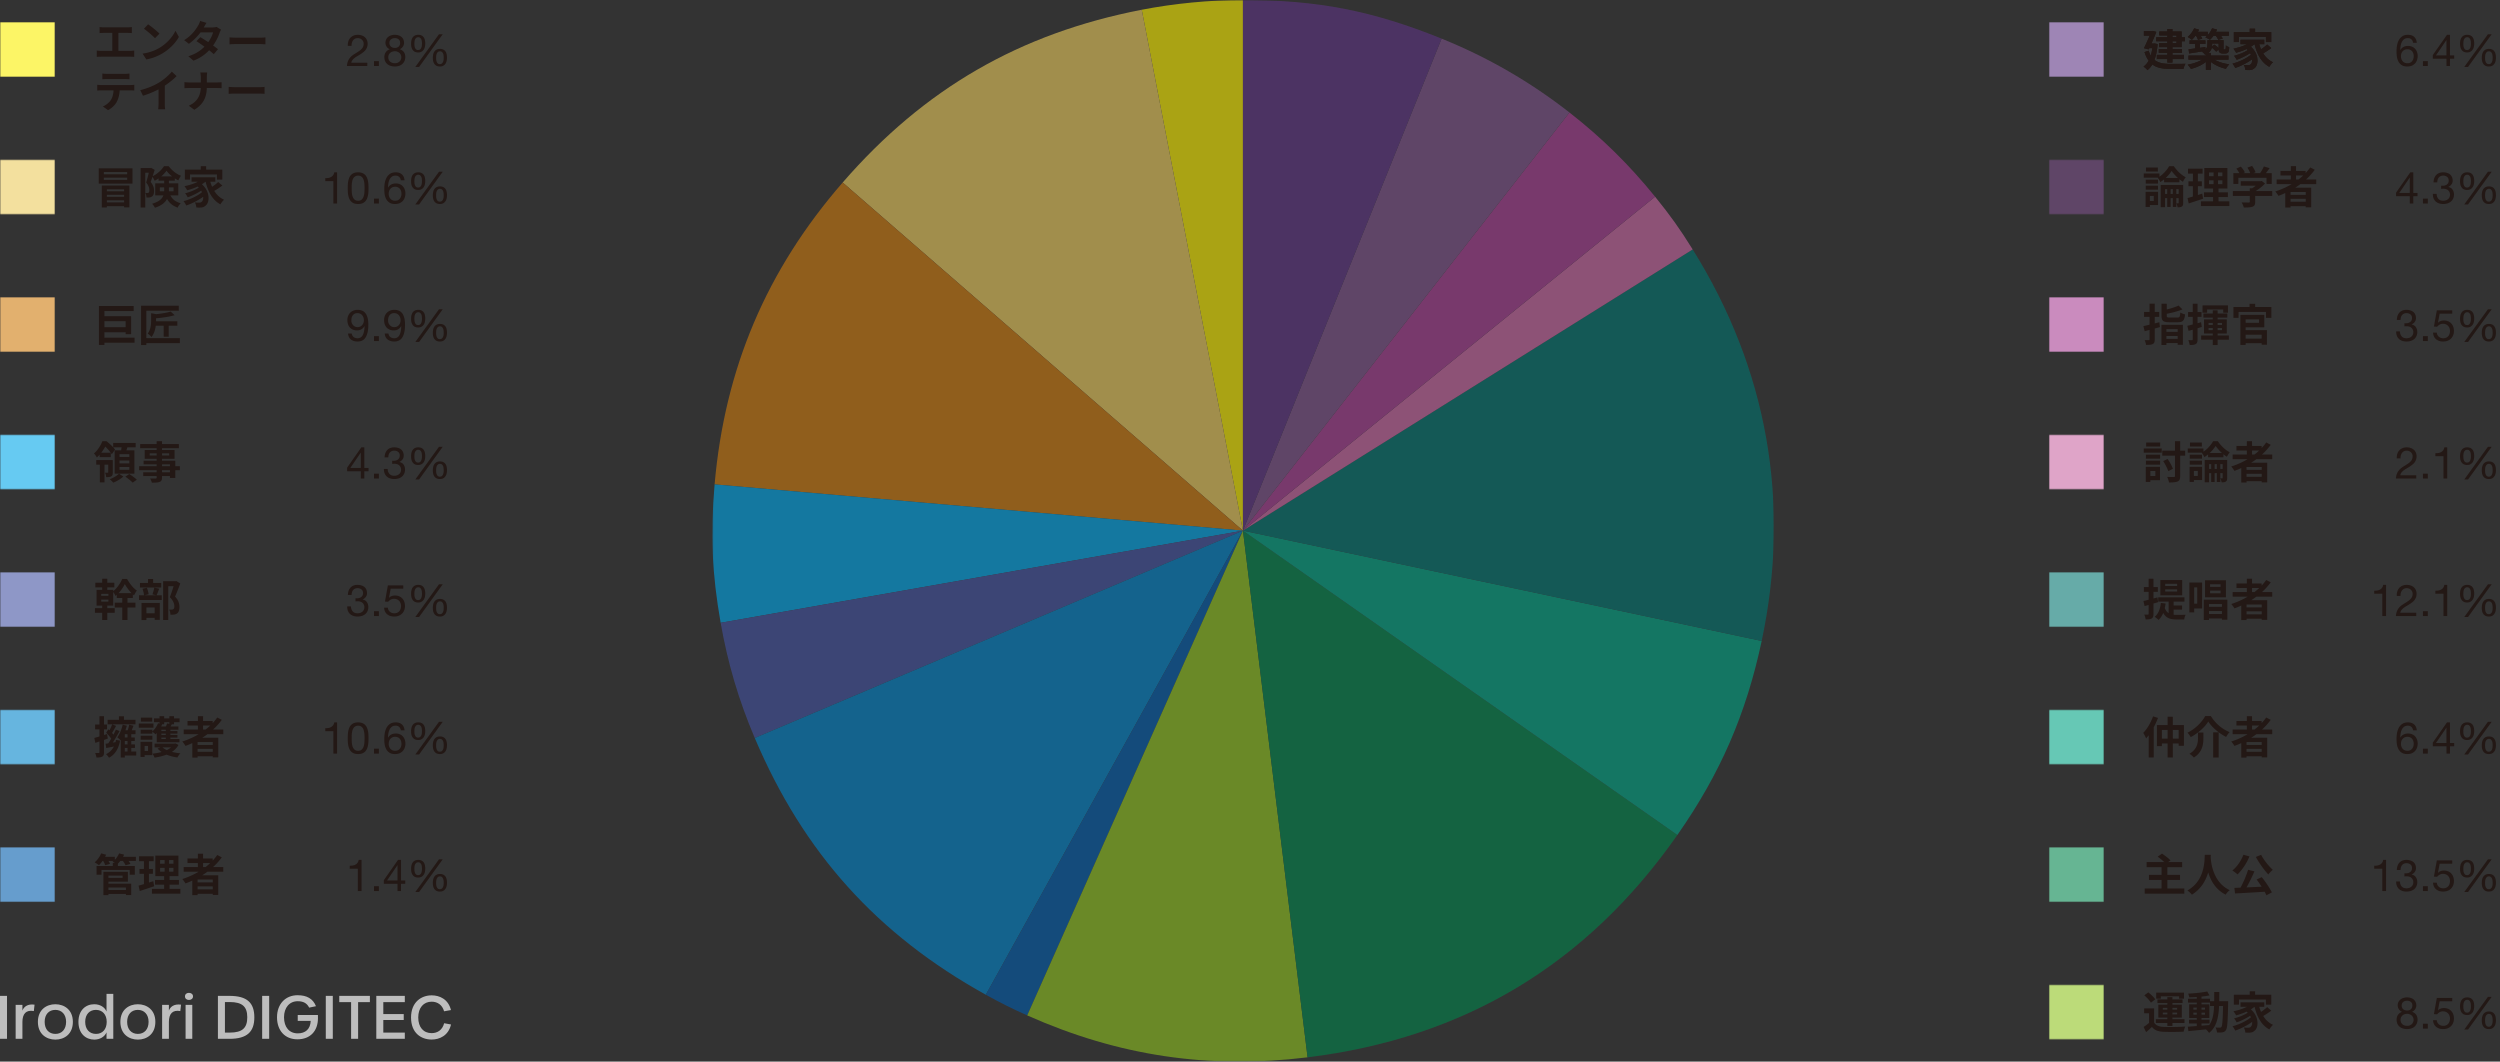 <svg xmlns="http://www.w3.org/2000/svg" fill="none" viewBox="0 0 909 386"><rect x="0" y="0" width="909" height="386" fill="#333333" stroke="none"/><g fill="#BDBDBD" clip-path="url(#clip0_1125_1512)"><path d="M0 362.099h2.547v15.62H0v-15.62zM5.691 365.379h2.46v2.07c.484-1.314 1.801-2.522 4.415-2.156l-.264 2.329c-2.811-.517-4.151.971-4.151 3.991v6.106H5.69v-12.34zM13.777 371.549c0-4.443 3.141-6.407 6.347-6.407 3.206 0 6.37 1.964 6.37 6.407 0 4.488-3.141 6.451-6.348 6.451-3.228 0-6.369-1.963-6.369-6.451zm10.256 0c0-2.697-1.58-4.357-3.909-4.357-2.328 0-3.887 1.638-3.887 4.357 0 2.739 1.559 4.379 3.909 4.379 2.328 0 3.887-1.662 3.887-4.379zM28.52 371.549c0-4.25 2.635-6.407 5.753-6.407 1.977 0 3.756.949 4.46 2.653v-6.429h2.459v16.331h-2.46v-2.33C38.03 377.028 36.25 378 34.295 378c-3.119 0-5.776-2.18-5.776-6.451zm10.278 0c0-2.697-1.582-4.357-3.932-4.357-2.306 0-3.887 1.638-3.887 4.357 0 2.739 1.581 4.379 3.931 4.379 2.329 0 3.888-1.662 3.888-4.379zM43.77 371.549c0-4.443 3.14-6.407 6.346-6.407s6.37 1.964 6.37 6.407c0 4.488-3.141 6.451-6.348 6.451-3.228 0-6.368-1.963-6.368-6.451zm10.255 0c0-2.697-1.58-4.357-3.909-4.357-2.328 0-3.887 1.638-3.887 4.357 0 2.739 1.559 4.379 3.909 4.379 2.328 0 3.887-1.662 3.887-4.379zM58.95 365.379h2.459v2.07c.483-1.314 1.801-2.522 4.415-2.156l-.264 2.329c-2.811-.517-4.151.971-4.151 3.991v6.106h-2.46v-12.34zM67.258 362.294c0-.82.615-1.294 1.45-1.294.79 0 1.471.474 1.471 1.294 0 .798-.68 1.295-1.472 1.295-.834 0-1.45-.497-1.45-1.295zm.22 3.085h2.438v12.34h-2.438v-12.34zM79.234 362.099h4.195c6.457 0 9.048 2.547 9.048 7.81 0 5.221-2.591 7.81-9.048 7.81h-4.195v-15.62zm4.283 13.355c4.634 0 6.39-1.705 6.39-5.567 0-3.839-1.756-5.543-6.412-5.543h-1.713v11.11h1.735zM95.32 362.099h2.548v15.62H95.32v-15.62zM100.723 369.867c0-4.769 3.031-8.005 7.489-8.005 3.36 0 5.6 1.274 6.676 3.992l-2.482.518c-.768-1.598-2.108-2.331-4.15-2.331-2.987 0-4.986 2.309-4.986 5.846 0 3.603 1.932 5.846 4.986 5.846 2.789 0 4.59-1.531 4.721-4.552h-4.721v-2.134h7.335c.022.41.022.776.022 1.143 0 4.767-2.877 7.702-7.467 7.702-4.524 0-7.423-3.15-7.423-8.025zM118.457 362.099h2.547v15.62h-2.547v-15.62zM127.66 364.364h-4.305v-2.265h11.136v2.265h-4.283v13.355h-2.548v-13.355zM136.824 362.099h10.366v2.265h-7.818v4.359h7.423v2.157h-7.423v4.574h7.818v2.265h-10.366v-15.62zM149.457 369.953c0-5.544 3.69-8.047 7.489-8.047 2.877 0 6.04 1.381 7.028 5.35l-2.504.453c-.636-2.308-2.371-3.495-4.524-3.495-2.921 0-4.875 2.2-4.875 5.739 0 3.56 1.91 5.696 4.875 5.696 2.197 0 3.932-1.21 4.547-3.603l2.503.452c-.944 4.055-4.15 5.48-7.05 5.48-3.799 0-7.489-2.329-7.489-8.025z"/></g><g opacity=".6"><mask id="a" style="mask-type:luminance" width="386" height="386" x="259" y="0" maskUnits="userSpaceOnUse"><path fill="#fff" d="M645 0H259v386h386V0z"/></mask><g mask="url(#a)"><path fill="#FAEE00" d="M451.926 192.94L415.133 3.545C426.946 1.25 439.893.001 451.926.001V192.94z"/><path fill="#EBCC5E" d="M451.93 192.94L306.398 66.359c29.697-34.176 64.308-54.173 108.739-62.814L451.93 192.94z"/><path fill="#CF7B0E" d="M451.928 192.94l-192.096-16.817c3.686-42.142 18.829-77.835 46.564-109.764L451.928 192.94z"/><path fill="#00A7EA" d="M451.929 192.94l-189.9 33.505c-3.145-17.84-3.775-32.275-2.196-50.322l192.096 16.817z"/><path fill="#4352A2" d="M451.931 192.94l-177.502 75.39c-5.868-13.832-9.792-27.088-12.398-41.884l189.9-33.506z"/><path fill="#0083C9" d="M451.931 192.94l-93.487 168.751c-39.584-21.956-66.328-51.674-84.014-93.361l177.501-75.39z"/><path fill="#005BAC" d="M451.929 192.94l-78.43 176.261c-5.45-2.427-9.842-4.62-15.058-7.51l93.488-168.751z"/><path fill="#8FC31F" d="M451.929 192.94l23.501 191.503c-35.939 4.413-68.854-.509-101.93-15.242l78.429-176.261z"/><path fill="#00834B" d="M451.93 192.94l157.957 110.665c-32.924 47.049-77.485 73.836-134.457 80.838l-23.5-191.503z"/><path fill="#00A384" d="M451.93 192.94l188.616 40.116c-5.647 26.579-15.084 48.292-30.659 70.549L451.93 192.94z"/><path fill="#00736E" d="M451.93 192.941L615.458 90.696c27.204 43.56 35.758 92.122 25.088 142.36L451.93 192.941z"/><path fill="#CA67A4" d="M451.93 192.94L601.786 71.519c5.698 7.038 8.875 11.5 13.672 19.177L451.93 192.94z"/><path fill="#A63E92" d="M451.93 192.941l118.719-152.04c11.831 9.252 21.687 18.942 31.137 30.618L451.93 192.941z"/><path fill="#7D528A" d="M451.93 192.94l72.237-178.89c16.786 6.786 32.212 15.701 46.482 26.85L451.93 192.94z"/><path fill="#5E3483" d="M451.93 192.94V.001c27.158 0 47.054 3.868 72.237 14.05L451.93 192.94z"/></g></g><mask id="b" style="mask-type:luminance" width="20" height="20" x="745" y="8" maskUnits="userSpaceOnUse"><path fill="#fff" d="M765 28V8h-20.002v20H765z"/></mask><g mask="url(#b)"><path fill="#9E85B5" d="M765.008 28V8h-20.006v20h20.006z"/></g><mask id="c" style="mask-type:luminance" width="20" height="20" x="0" y="8" maskUnits="userSpaceOnUse"><path fill="#fff" d="M20 28V8H-.002v20H20z"/></mask><g mask="url(#c)"><path fill="#FCF566" d="M20.008 28V8H.002v20h20.006z"/></g><mask id="d" style="mask-type:luminance" width="20" height="20" x="745" y="208" maskUnits="userSpaceOnUse"><path fill="#fff" d="M765 228v-20h-20.002v20H765z"/></mask><g mask="url(#d)"><path fill="#66ABA8" d="M765.008 228v-20h-20.006v20h20.006z"/></g><mask id="e" style="mask-type:luminance" width="20" height="20" x="0" y="208" maskUnits="userSpaceOnUse"><path fill="#fff" d="M20 228v-20H-.002v20H20z"/></mask><g mask="url(#e)"><path fill="#8E97C7" d="M20.008 228v-20H.002v20h20.006z"/></g><mask id="f" style="mask-type:luminance" width="20" height="20" x="745" y="58" maskUnits="userSpaceOnUse"><path fill="#fff" d="M765 78V58h-20.002v20H765z"/></mask><g mask="url(#f)"><path fill="#7D528A" fill-opacity=".6" d="M765.008 78V58h-20.006v20h20.006z"/></g><mask id="g" style="mask-type:luminance" width="20" height="20" x="0" y="58" maskUnits="userSpaceOnUse"><path fill="#fff" d="M20 78V58H-.002v20H20z"/></mask><g mask="url(#g)"><path fill="#F3E09E" d="M20.008 78V58H.002v20h20.006z"/></g><mask id="h" style="mask-type:luminance" width="20" height="20" x="745" y="258" maskUnits="userSpaceOnUse"><path fill="#fff" d="M765 278v-20h-20.002v20H765z"/></mask><g mask="url(#h)"><path fill="#66C8B5" d="M765.008 278v-20h-20.006v20h20.006z"/></g><mask id="i" style="mask-type:luminance" width="20" height="20" x="0" y="258" maskUnits="userSpaceOnUse"><path fill="#fff" d="M20 278v-20H-.002v20H20z"/></mask><g mask="url(#i)"><path fill="#66B5DF" d="M20.008 278v-20H.002v20h20.006z"/></g><mask id="j" style="mask-type:luminance" width="20" height="20" x="745" y="108" maskUnits="userSpaceOnUse"><path fill="#fff" d="M765 128v-20h-20.002v20H765z"/></mask><g mask="url(#j)"><path fill="#CA8BBE" d="M765.008 128v-20h-20.006v20h20.006z"/></g><mask id="k" style="mask-type:luminance" width="20" height="20" x="0" y="108" maskUnits="userSpaceOnUse"><path fill="#fff" d="M20 128v-20H-.002v20H20z"/></mask><g mask="url(#k)"><path fill="#E2B06E" d="M20.008 128v-20H.002v20h20.006z"/></g><mask id="l" style="mask-type:luminance" width="20" height="20" x="745" y="308" maskUnits="userSpaceOnUse"><path fill="#fff" d="M765 328v-20h-20.002v20H765z"/></mask><g mask="url(#l)"><path fill="#66B593" d="M765.008 328v-20h-20.006v20h20.006z"/></g><mask id="m" style="mask-type:luminance" width="20" height="20" x="0" y="308" maskUnits="userSpaceOnUse"><path fill="#fff" d="M20 328v-20H-.002v20H20z"/></mask><g mask="url(#m)"><path fill="#669DCD" d="M20.008 328v-20H.002v20h20.006z"/></g><mask id="n" style="mask-type:luminance" width="20" height="20" x="745" y="158" maskUnits="userSpaceOnUse"><path fill="#fff" d="M765 178v-20h-20.002v20H765z"/></mask><g mask="url(#n)"><path fill="#DFA4C8" d="M765.008 178v-20h-20.006v20h20.006z"/></g><mask id="o" style="mask-type:luminance" width="20" height="20" x="0" y="158" maskUnits="userSpaceOnUse"><path fill="#fff" d="M20 178v-20H-.002v20H20z"/></mask><g mask="url(#o)"><path fill="#66CAF2" d="M20.008 178v-20H.002v20h20.006z"/></g><mask id="p" style="mask-type:luminance" width="20" height="20" x="745" y="358" maskUnits="userSpaceOnUse"><path fill="#fff" d="M765 378v-20h-20.002v20H765z"/></mask><g mask="url(#p)"><path fill="#BCDB79" d="M765.008 378v-20h-20.006v20h20.006z"/></g><path fill="#231815" d="M783.992 13.536h10.464v1.472h-10.464v-1.472zm.928 4.304h8.464v1.376h-8.464V17.84zm-.704 2.112h9.888v1.52h-9.888v-1.52zm3.824-9.408h1.872v12.224h-1.872V10.544zm-2.944.896h8.16v5.696h-8.24V15.68h6.352v-2.784h-6.272V11.44zm-5.584-.144h3.376v1.68h-3.376v-1.68zm2.72 0h.24l.288-.064 1.296.352c-.72 1.888-1.84 4.384-2.768 6.384l-1.744-.448a95.068 95.068 0 0 0 2.688-6.016v-.208zm-1.088 4.528h2.336v1.68h-2.4l.064-1.68zm1.568 0h.368l.32-.032 1.12.24c-.4 4.832-1.632 7.904-3.712 9.472-.288-.368-1.024-1.056-1.44-1.296 1.984-1.376 3.04-3.968 3.344-8.032v-.352zm-1.472 2.592c1.296 4.144 4.224 4.8 8 4.816.976 0 4.24 0 5.408-.048-.288.432-.624 1.312-.736 1.872h-4.72c-4.64 0-7.792-.944-9.456-6.112l1.504-.528zm14.88-3.76h5.776v1.328h-5.776v-1.328zm2.032.4h1.728v3.232h-1.728v-3.232zm-2.4 2.864a347.56 347.56 0 0 0 6.128-.832l.08 1.424c-2.112.336-4.336.672-5.984.928l-.224-1.52zm6.848-3.328h1.744v1.648c0 1.376-.448 2.832-2.576 3.68-.24-.352-.928-1.024-1.296-1.264 1.888-.672 2.128-1.552 2.128-2.464v-1.6zm4.08 0h1.808v2.816c0 .272-.016.432.032.48.032.064.096.08.16.08h.256c.08 0 .144 0 .192-.048.048-.032.096-.112.128-.304s.048-.592.064-1.136c.272.272.832.544 1.232.672-.032.608-.096 1.28-.208 1.536-.112.288-.288.496-.544.624-.208.112-.56.16-.848.16h-.784c-.4 0-.832-.112-1.104-.384-.272-.272-.384-.608-.384-1.616v-2.88zm-10.96 5.6h14.56v1.504h-14.56v-1.504zm6.336-.944h1.856v6.144h-1.856v-6.144zm-.544 1.824l1.44.624c-1.472 1.568-3.952 2.8-6.336 3.36-.272-.464-.8-1.168-1.2-1.552 2.336-.4 4.832-1.312 6.096-2.432zm2.896.112c1.312 1.056 3.808 1.872 6.16 2.208-.416.384-.944 1.136-1.216 1.632-2.368-.528-4.832-1.712-6.304-3.28l1.36-.56zm-6.688-9.632h5.04v1.488h-5.04v-1.488zm6.48 0h6.208v1.488H804.2v-1.488zm-6.416-1.264l1.792.48c-.624 1.408-1.648 2.816-2.592 3.712-.368-.304-1.12-.8-1.552-1.04.96-.768 1.856-1.968 2.352-3.152zm6.512 0l1.824.448c-.576 1.456-1.616 2.864-2.592 3.744-.384-.288-1.216-.704-1.68-.912 1.04-.768 1.968-2.016 2.448-3.28zm-5.984 2.464l1.456-.4c.384.528.784 1.232.976 1.712l-1.552.432c-.144-.464-.528-1.2-.88-1.744zm7.152 0l1.552-.416c.432.496.944 1.2 1.184 1.696l-1.648.464c-.192-.48-.656-1.216-1.088-1.744zm-1.44 4.416l1.088-.96c.656.432 1.456 1.088 1.84 1.536l-1.152 1.072c-.368-.48-1.136-1.168-1.776-1.648zm-.784-2.576h4.368v1.248h-4.368v-1.248zm14.752-4.16h1.968v2.288h-1.968v-2.288zm-5.776 1.248h13.616v3.616h-1.952v-1.872h-9.792v1.872h-1.872V11.68zm2.432 2.768h8.64v1.632h-8.64v-1.632zm1.568 2.848l1.472-.864c3.776 2.624 3.744 7.136 2.032 8.368-.608.528-1.12.672-1.968.672-.4.016-.88 0-1.36-.032-.032-.528-.208-1.296-.544-1.84.592.064 1.12.08 1.536.08.4 0 .704-.048.976-.336.912-.704.912-3.872-2.144-6.048zm2.528-2.432l1.584.656c-1.696 1.728-4.608 2.96-7.28 3.664a9.132 9.132 0 0 0-.976-1.488c2.544-.512 5.28-1.504 6.672-2.832zm-1.248 3.184l1.232.864c-1.328 1.024-3.68 2.208-5.472 2.832-.208-.416-.608-1.072-.96-1.456 1.744-.416 4.064-1.376 5.2-2.24zm1.296 1.52l1.312.976c-1.712 1.632-4.832 3.328-7.376 4.176-.224-.48-.64-1.168-1.008-1.584 2.528-.624 5.584-2.128 7.072-3.568zm2.432-4.432c.768 3.36 2.416 6.224 5.248 7.488-.432.384-1.04 1.152-1.328 1.68-3.024-1.616-4.624-4.816-5.536-8.848l1.616-.32zm3.12 1.04l1.504 1.296c-1.104.832-2.496 1.728-3.536 2.256l-1.232-1.152c1.008-.576 2.432-1.6 3.264-2.4zM787.272 214.304v.784h4.336v-.784h-4.336zm0-2.032v.8h4.336v-.8h-4.336zm-1.76-1.36h7.936v5.552h-7.936v-5.552zm-.784 6.288h9.536v1.552h-9.536V217.2zm3.792.848h1.808v6.512l-1.808-.784v-5.728zm-1.472 2.832c.8 2.384 2.432 2.688 4.4 2.688.544 0 2.544 0 3.248-.032-.24.4-.464 1.2-.528 1.696h-2.8c-2.592 0-4.448-.576-5.472-3.968l1.152-.384zm2.784-.72h3.568v1.504h-3.568v-1.504zm-4.144-.928l1.728.208c-.336 2.608-1.152 4.672-2.56 5.968-.288-.304-1.008-.88-1.408-1.136 1.328-1.072 2-2.848 2.24-5.04zm-6.336-.704c1.312-.272 3.248-.8 5.088-1.312l.256 1.728c-1.68.512-3.488 1.04-4.928 1.44l-.416-1.856zm.16-5.072h5.088v1.76h-5.088v-1.76zm1.728-3.024H783V223.2c0 .88-.144 1.376-.64 1.664-.48.304-1.184.368-2.208.368-.048-.48-.272-1.264-.496-1.776.576.016 1.136.016 1.328.016.192 0 .256-.064.256-.288v-12.752zm15.664 1.376h3.776v9.44h-3.776v-1.76h2v-5.92h-2v-1.76zm-.848 0h1.744v10.864h-1.744v-10.864zm6.112 8.816h6.4v1.568h-6.4v-1.568zm0 2.624h6.4v1.616h-6.4v-1.616zm-.88-5.216h8.576v7.312h-1.968v-5.696h-4.704v5.776h-1.904v-7.392zm2.304-3.28v.96h3.808v-.96h-3.808zm0-2.32v.944h3.808v-.944h-3.808zm-1.84-1.456h7.6v6.208h-7.6v-6.208zm10.032 4.288h14.4v1.696h-14.4v-1.696zm1.392-3.12h9.152v1.664h-9.152v-1.664zm2.816 8.704h7.152v1.44h-7.152v-1.44zm0 2.512h7.152v1.616h-7.152v-1.616zm.96-12.944h1.888v5.792h-1.888v-5.792zm7.04.464l1.648.848c-3.136 4.368-8.016 7.584-13.2 9.488-.224-.416-.8-1.216-1.152-1.6 5.2-1.664 9.904-4.72 12.704-8.736zm-9.072 7.36h9.44v7.152h-2v-5.584h-5.52v5.648h-1.92v-7.216zM37.152 210.416h1.856v4.688h-1.856v-4.688zm0 8.784h1.856v6.24h-1.856v-6.24zm-.352-1.184v.72h2.608v-.72H36.8zm0-2.08v.704h2.608v-.704H36.8zm-1.696-1.456h6.064v5.712h-6.064v-5.712zm-.432-2.592h6.896v1.68h-6.896v-1.68zm9.776 4.448h1.904v9.088h-1.904v-9.088zm-1.984-.672h5.84v1.76h-5.84v-1.76zm-.752 3.472h7.536v1.76h-7.536v-1.76zm-7.2 1.968h7.2v1.712h-7.2v-1.712zm10.88-8.752c-.688 1.392-1.952 3.216-3.408 4.336-.208-.512-.608-1.216-.96-1.632 1.44-1.04 2.8-3.056 3.424-4.56h1.744c.88 1.6 2.24 3.376 3.568 4.224-.352.464-.768 1.184-1.04 1.76-1.28-1.008-2.608-2.752-3.328-4.128zm13.92-1.024h4.656v1.808h-2.784v12.304h-1.872v-14.112zm-8.432.624h7.744v1.664H50.88v-1.664zm-.336 4.48h8.272v1.728h-8.272v-1.728zm3.28-5.904h1.856v2.464h-1.856v-2.464zm-2.016 3.536l1.584-.336c.32.72.56 1.696.656 2.336l-1.68.4c-.048-.656-.288-1.648-.56-2.4zm4.288-.4l1.792.384c-.352.896-.672 1.808-.96 2.416l-1.504-.368c.256-.672.544-1.696.672-2.432zm-3.984 9.328h4.944v1.664h-4.944v-1.664zm-.656-3.776h6.64v6.176H56.24v-4.512h-3.008v4.576h-1.776v-6.24zm12.016-7.888h.368l.304-.064 1.408.88c-.576 1.552-1.28 3.392-1.904 4.768 1.328 1.424 1.584 2.688 1.6 3.76 0 1.184-.272 1.968-.88 2.384-.32.224-.688.352-1.104.416-.368.048-.816.048-1.28.032-.016-.528-.176-1.344-.48-1.872.352.016.672.032.912.016.224 0 .432-.048.592-.144.272-.176.384-.528.384-1.088-.016-.864-.352-2.032-1.648-3.28.64-1.536 1.376-4.016 1.728-5.136v-.672zM789.608 62.144c-.864 1.376-2.432 3.04-4.112 4.064-.192-.464-.608-1.152-.928-1.568 1.68-.944 3.328-2.768 4.112-4.208h1.728c1.088 1.616 2.72 3.216 4.32 4-.352.448-.752 1.136-1.024 1.664-1.52-.928-3.184-2.592-4.096-3.952zm-3.984 5.088h7.744v1.536h-6.144v6.576h-1.6v-8.112zm6.528 0h1.648v6.544c0 .672-.096 1.072-.496 1.328s-.88.272-1.536.272c-.048-.416-.256-1.056-.448-1.456.288.016.56.016.672.016.128 0 .16-.048.16-.192v-6.512zm-4.16.416h1.248v7.6h-1.248v-7.6zm2.048 0h1.264v7.6h-1.264v-7.6zm-3.184-2.944h5.584v1.568h-5.584v-1.568zm-.48 5.808h6.832v1.52h-6.832v-1.52zm-6.192-5.184h4.464v1.44h-4.464v-1.44zm.096-4.416h4.32v1.456h-4.32v-1.456zm-.096 6.592h4.464v1.456h-4.464v-1.456zm-.72-4.432h5.712v1.52h-5.712v-1.52zm1.6 6.656h3.616v4.832h-3.616v-1.504h2.048v-1.824h-2.048v-1.504zm-.928 0h1.568v5.504h-1.568v-5.504zm23.072-4.16v1.376h4.848v-1.376h-4.848zm0-2.848v1.344h4.848V62.72h-4.848zm-1.728-1.632h8.4v7.472h-8.4v-7.472zm-.112 8.848h8.688v1.728h-8.688v-1.728zm-1.12 3.264h10.336v1.728h-10.336V73.2zm-4.688-11.872h5.312v1.792h-5.312v-1.792zm.16 4.608h4.88v1.776h-4.88v-1.776zm-.336 6.08c1.376-.352 3.424-.992 5.344-1.616l.336 1.84a386.112 386.112 0 0 1-5.248 1.728l-.432-1.952zm1.952-9.984h1.824v9.84l-1.824.288V62.032zm7.52-.256h1.616v6.032h.176v6.208h-1.968v-6.208h.176v-6.032zm9.872 4.112h7.376v1.648h-7.376v-1.648zm-2.864 3.584h14.32v1.776h-14.32v-1.776zm6.16-1.024h1.968v4.944c0 .992-.24 1.488-1.008 1.776-.752.256-1.776.288-3.136.288-.128-.544-.48-1.36-.784-1.856 1.024.032 2.224.032 2.544.032.32 0 .416-.08.416-.304v-4.88zm3.456-2.56h.48l.4-.096 1.216.928c-1.104 1.184-2.688 2.432-4.256 3.184-.224-.32-.736-.848-1.024-1.104 1.232-.64 2.592-1.776 3.184-2.56v-.352zm-9.424-2.928h13.952v3.92h-1.904v-2.224h-10.24v2.224h-1.808v-3.92zm11.088-2.432l2.08.608c-.736 1.056-1.568 2.144-2.224 2.848l-1.568-.576c.608-.784 1.328-1.984 1.712-2.88zm-10.016.784l1.632-.736c.576.624 1.216 1.488 1.472 2.112l-1.744.8c-.224-.592-.816-1.504-1.36-2.176zm4.032-.352l1.696-.64c.512.704 1.056 1.68 1.264 2.32l-1.824.704c-.16-.64-.656-1.648-1.136-2.384zm10.624 4.304h14.4v1.696h-14.4v-1.696zm1.392-3.12h9.152v1.664h-9.152v-1.664zm2.816 8.704h7.152v1.44h-7.152v-1.44zm0 2.512h7.152v1.616h-7.152V73.36zm.96-12.944h1.888v5.792h-1.888v-5.792zm7.04.464l1.648.848c-3.136 4.368-8.016 7.584-13.2 9.488-.224-.416-.8-1.216-1.152-1.6 5.2-1.664 9.904-4.72 12.704-8.736zm-9.072 7.36h9.44v7.152h-2v-5.584h-5.52v5.648h-1.92V68.24zM37.008 67.472h10.048v7.936H45.12v-6.576h-6.256v6.592h-1.856v-7.952zm1.056 2.08h7.824v1.28h-7.824v-1.28zm0 2.016h7.824v1.264h-7.824v-1.264zm0 2.032h7.824v1.376h-7.824V73.6zm-.304-9.008v.8h8.48v-.8h-8.48zm0-2.032v.8h8.48v-.8h-8.48zm-1.856-1.344h12.272v5.536H35.904v-5.536zm15.232-.112h3.808v1.712h-2.128v12.64h-1.68V61.104zm3.232 0h.32l.272-.064 1.28.72c-.416 1.376-.976 3.152-1.456 4.416 1.024 1.216 1.232 2.288 1.232 3.216 0 1.024-.208 1.696-.736 2.048-.256.192-.576.304-.928.352a7.987 7.987 0 0 1-1.104.032c0-.464-.144-1.2-.4-1.664.272.016.528.016.72.016.176 0 .336-.032.464-.128.208-.144.272-.448.272-.912 0-.72-.24-1.696-1.168-2.752.464-1.44.992-3.696 1.232-4.72v-.56zm3.28 3.024h5.92v1.568h-5.92v-1.568zm2.896-2.048c-.88 1.28-2.56 2.784-4.32 3.648-.192-.464-.576-1.168-.896-1.584 1.76-.768 3.472-2.352 4.288-3.712h1.728c1.136 1.52 2.8 2.864 4.464 3.472-.352.448-.72 1.152-.976 1.696-1.568-.768-3.344-2.208-4.288-3.52zm-2.432 6.048v1.424h4.992v-1.424h-4.992zm-1.664-1.472h8.384v4.384h-8.384v-4.384zm3.248-1.552h1.728v4.08c0 2.368-.768 4.992-5.088 6.352-.176-.4-.704-1.136-1.024-1.44 3.952-1.2 4.384-3.072 4.384-4.96v-4.032zm1.856 5.088c.992 2.416 2.336 3.168 4.16 3.728-.432.4-.912 1.024-1.104 1.584-2.08-.784-3.584-1.92-4.688-4.976l1.632-.336zm11.44-9.76h1.968v2.288h-1.968v-2.288zm-5.776 1.248h13.616v3.616H78.88v-1.872h-9.792v1.872h-1.872V61.68zm2.432 2.768h8.64v1.632h-8.64v-1.632zm1.568 2.848l1.472-.864c3.776 2.624 3.744 7.136 2.032 8.368-.608.528-1.12.672-1.968.672-.4.016-.88 0-1.36-.032-.032-.528-.208-1.296-.544-1.84.592.064 1.12.08 1.536.08.4 0 .704-.048.976-.336.912-.704.912-3.872-2.144-6.048zm2.528-2.432l1.584.656c-1.696 1.728-4.608 2.96-7.28 3.664a9.132 9.132 0 0 0-.976-1.488c2.544-.512 5.28-1.504 6.672-2.832zm-1.248 3.184l1.232.864c-1.328 1.024-3.68 2.208-5.472 2.832-.208-.416-.608-1.072-.96-1.456 1.744-.416 4.064-1.376 5.2-2.24zm1.296 1.52l1.312.976c-1.712 1.632-4.832 3.328-7.376 4.176-.224-.48-.64-1.168-1.008-1.584 2.528-.624 5.584-2.128 7.072-3.568zm2.432-4.432c.768 3.36 2.416 6.224 5.248 7.488-.432.384-1.04 1.152-1.328 1.68-3.024-1.616-4.624-4.816-5.536-8.848l1.616-.32zm3.12 1.04l1.504 1.296c-1.104.832-2.496 1.728-3.536 2.256l-1.232-1.152c1.008-.576 2.432-1.6 3.264-2.4zM782.84 260.464l1.808.56c-1.008 2.72-2.624 5.616-4.336 7.456-.176-.48-.704-1.536-1.024-2 1.408-1.456 2.768-3.728 3.552-6.016zm-1.568 4.448l1.808-1.824.016.016v12.32h-1.824v-10.512zm2.976-1.28h9.824v7.536h-1.904v-5.76h-6.096v5.888h-1.824v-7.664zm1.024 4.928h7.904v1.76h-7.904v-1.76zm2.864-7.952h1.904v14.816h-1.904v-14.816zm14.8 1.728c-1.248 2.048-3.696 4.256-6.384 5.68-.24-.48-.784-1.2-1.2-1.6 2.848-1.36 5.344-3.92 6.448-6.048h2.08c1.648 2.704 4.192 4.816 6.816 5.824-.496.512-.928 1.168-1.28 1.76-2.56-1.296-5.184-3.536-6.48-5.616zm1.776 3.936h2v9.168h-2v-9.168zm-5.52.08h1.968v1.984c0 2.272-.32 5.136-3.472 7.104-.336-.416-1.088-1.056-1.6-1.36 2.816-1.68 3.104-3.936 3.104-5.792v-1.936zm12.592-1.088h14.4v1.696h-14.4v-1.696zm1.392-3.12h9.152v1.664h-9.152v-1.664zm2.816 8.704h7.152v1.44h-7.152v-1.44zm0 2.512h7.152v1.616h-7.152v-1.616zm.96-12.944h1.888v5.792h-1.888v-5.792zm7.04.464l1.648.848c-3.136 4.368-8.016 7.584-13.2 9.488-.224-.416-.8-1.216-1.152-1.6 5.2-1.664 9.904-4.72 12.704-8.736zm-9.072 7.36h9.44v7.152h-2v-5.584h-5.52v5.648h-1.92v-7.216zM43.248 260.432h1.824v2.384h-1.824v-2.384zm-4.112 1.296h10.128v1.632H39.136v-1.632zm1.648 1.648l1.424.56c-.56 1.04-1.2 2.176-1.712 2.944l-1.168-.512c.512-.8 1.136-2.064 1.456-2.992zm1.344 1.904l1.344.528c-.944 1.76-2.176 3.888-3.2 5.248l-1.104-.496c1.008-1.376 2.256-3.616 2.96-5.28zm-3.52 1.152l.784-1.248c.816.688 1.744 1.648 2.096 2.352l-.864 1.424c-.352-.736-1.248-1.792-2.016-2.528zm-.224 4c1.056-.144 2.56-.4 4.08-.672l.128 1.424c-1.376.288-2.768.576-3.968.8l-.24-1.552zm6.224-6.928l1.504.368c-.512 1.952-1.36 3.984-2.272 5.28-.256-.272-.848-.8-1.2-1.04.864-1.136 1.568-2.896 1.968-4.608zm.768 2.016h3.904v1.44h-3.904v8.48h-1.472v-8.656l1.072-1.264h.4zm-.848 2.624h4.48v1.28h-4.48v-1.28zm0 2.512h4.544v1.296h-4.544v-1.296zm-.096 2.608h5.104v1.456h-5.104v-1.456zm1.936-6.944h1.36v7.456h-1.36v-7.456zm.608-2.816l1.584.384c-.4.96-.816 2.032-1.152 2.72l-1.232-.368c.304-.752.64-1.92.8-2.736zm-4.784 5.52l1.472.272c-.544 2.928-1.792 5.024-4.032 6.224-.224-.384-.752-1.04-1.088-1.296 2.016-.976 3.216-2.752 3.648-5.2zm-7.888-.704c1.184-.32 2.928-.88 4.624-1.424l.272 1.648c-1.536.544-3.184 1.12-4.544 1.568l-.352-1.792zm.272-4.864h4.352v1.76h-4.352v-1.76zm1.584-3.04h1.664v13.104c0 .832-.16 1.296-.624 1.584-.464.272-1.136.336-2.128.336a7.738 7.738 0 0 0-.48-1.664c.56.016 1.136.016 1.312 0 .192 0 .256-.064.256-.272v-13.088zm20.048 9.952H63.6v1.376h-7.392v-1.376zm6.944 0h.336l.304-.064 1.104.544c-1.536 2.848-4.912 4.08-8.704 4.624a5.678 5.678 0 0 0-.768-1.44c3.424-.336 6.576-1.376 7.728-3.44v-.224zm-4.288 1.184c1.232 1.28 3.84 2.08 6.72 2.368-.368.368-.848 1.056-1.072 1.504-3.04-.416-5.648-1.504-7.216-3.264l1.568-.608zm-2.88-10.336h9.312v1.376h-9.312v-1.376zm1.792 4.592h6.736v.944h-6.736v-.944zm0 1.424h6.736v.96h-6.736v-.96zM58 260.4h1.696v2.944H58V260.4zm2.288 4.288h1.664v4.912h-1.664v-4.912zm1.28-4.288h1.712v2.944h-1.712V260.4zm-4.112 2.576l1.504.384c-.56 1.376-1.488 2.768-2.416 3.648a8.402 8.402 0 0 0-1.216-.992c.896-.752 1.68-1.888 2.128-3.04zm3.296.064l1.728.288c-.336.64-.656 1.2-.912 1.6l-1.472-.288c.24-.48.512-1.136.656-1.6zm4.112 1.104v1.184h-6.192v3.36h6.576v1.2h-8.256v-5.744h7.872zm-13.728 1.184h4.256v1.44h-4.256v-1.44zm.096-4.416h4.112v1.456h-4.112v-1.456zm-.096 6.592h4.256v1.456h-4.256v-1.456zm-.672-4.432h5.328v1.52h-5.328v-1.52zm1.552 6.656h3.344v4.832h-3.344v-1.504h1.808v-1.824h-1.808v-1.504zm-.928 0h1.504v5.504h-1.504v-5.504zm15.696-4.464h14.4v1.696h-14.4v-1.696zm1.392-3.12h9.152v1.664h-9.152v-1.664zm2.816 8.704h7.152v1.44h-7.152v-1.44zm0 2.512h7.152v1.616h-7.152v-1.616zm.96-12.944h1.888v5.792h-1.888v-5.792zm7.04.464l1.648.848c-3.136 4.368-8.016 7.584-13.2 9.488-.224-.416-.8-1.216-1.152-1.6 5.2-1.664 9.904-4.72 12.704-8.736zm-9.072 7.36h9.44v7.152h-2v-5.584h-5.52v5.648h-1.92v-7.216zM785.928 110.432h1.904v4.352c0 .592.16.672 1.104.672h2.784c.8 0 .928-.256 1.04-1.84.4.288 1.216.576 1.728.688-.24 2.272-.8 2.864-2.624 2.864h-3.12c-2.24 0-2.816-.544-2.816-2.384v-4.352zm6.192.672l1.424 1.392c-1.776.736-4.16 1.312-6.208 1.696-.096-.416-.368-1.056-.576-1.424 1.92-.4 4.064-1.04 5.36-1.664zm-6.224 6.992h7.808v7.264H791.8v-5.68h-4.096v5.76h-1.808v-7.344zm.96 2.576h5.6v1.488h-5.6v-1.488zm-.08 2.544h5.68v1.52h-5.68v-1.52zm-7.44-4.64c1.488-.32 3.712-.864 5.792-1.408l.224 1.76c-1.904.544-3.952 1.072-5.552 1.488l-.464-1.84zm.24-5.152h5.52v1.792h-5.52v-1.792zm2-3.008h1.888v12.96c0 .928-.16 1.408-.704 1.696-.544.288-1.312.352-2.448.336-.048-.48-.304-1.264-.528-1.744.624.016 1.28.016 1.488.016.224-.016.304-.08.304-.304v-12.96zm19.264.624h9.248v2.672h-1.728v-1.184h-5.856v1.184h-1.664v-2.672zm3.728 1.792h1.76v12.64h-1.76v-12.64zM801.16 114h8.688v1.488h-8.688V114zm-.816 7.968h10.08v1.552h-10.08v-1.552zm2.688-2.672v.736h4.896v-.736h-4.896zm0-1.888v.736h4.896v-.736h-4.896zm-1.648-1.264h8.272v5.136h-8.272v-5.136zm-6.064 2.32c1.28-.288 3.184-.8 4.992-1.312l.256 1.728a213.32 213.32 0 0 1-4.816 1.424l-.432-1.84zm.256-5.008h4.896v1.76h-4.896v-1.76zm1.696-3.024h1.76v12.976c0 .896-.16 1.392-.656 1.68-.48.304-1.168.368-2.208.368-.048-.48-.272-1.264-.496-1.792.576.032 1.136.032 1.328.016.192 0 .272-.048.272-.272v-12.976zm17.344 4.048h1.904v10.928h-1.904V114.48zm.992 0h7.696v4.528h-7.696v-1.648h5.776v-1.232h-5.776v-1.648zm-.048 5.552h8.704v5.312h-1.92v-3.632h-6.784v-1.68zm.048 3.072h7.856v1.68h-7.856v-1.68zm2.32-12.64h2.048v2.832h-2.048v-2.832zm-5.856 1.152h13.792v3.968h-1.952v-2.16h-9.968v2.16h-1.872v-3.968zM36.912 122.784h12.016v1.84H36.912v-1.84zm-.944-11.52h12.624v1.84H37.968v12.32h-2v-14.16zm1.008 3.712H47.68v6.544h-2v-4.736h-8.704v-1.808zm-.048 4h9.68v1.824h-9.68v-1.824zm18.976-2.176h8.576v1.648h-8.576V116.8zm3.616.448h1.824v5.184H59.52v-5.184zm-4.576-3.376l2.208.432c-.016.16-.128.24-.416.288v2.016c0 1.664-.24 4.224-1.68 5.968-.24-.416-.928-1.04-1.36-1.28 1.104-1.424 1.248-3.296 1.248-4.736v-2.688zm7.12-.592l1.44 1.328c-2.112.624-5.04 1.008-7.52 1.184-.08-.384-.304-1.056-.496-1.424 2.352-.208 5.024-.592 6.576-1.088zm-10.768-2.112h13.712v1.808H53.216v12.496h-1.92v-14.304zm1.216 11.776h12.896v1.824H52.512v-1.824zM780.504 313.44h12.928v1.872h-12.928v-1.872zm.848 4.656h11.312v1.856h-11.312v-1.856zm-1.536 4.96h14.4v1.888h-14.4v-1.888zm6.128-7.984h2.112v8.992h-2.112v-8.992zm-1.424-3.584l1.584-1.104c1.024.656 2.4 1.696 3.088 2.448l-1.696 1.232c-.608-.736-1.92-1.824-2.976-2.576zm17.136-.688h2.192c-.144 2.688-.352 10.496-6.896 14.512-.336-.496-.96-1.088-1.616-1.536 6.432-3.568 6.208-10.88 6.32-12.976zm2.128.416c.048 1.392.384 9.376 6.944 12.448-.608.464-1.184 1.104-1.472 1.632-6.896-3.424-7.2-12.24-7.328-13.888l1.856-.192zm13.616 5.04l2.304.56c-1.056 2.512-2.48 5.328-3.664 7.168l-1.776-.56c1.152-1.936 2.448-4.88 3.136-7.168zm-4.992 6.576c3.024-.096 7.712-.32 11.904-.528l-.048 1.872c-4.112.288-8.56.528-11.6.688l-.256-2.032zm8.096-3.04l1.872-.864c1.408 1.728 2.912 4 3.68 5.536l-1.984 1.056c-.672-1.536-2.224-3.968-3.568-5.728zm-4.8-9.008l2.192.608c-1.024 2.528-2.704 5.008-4.336 6.544-.416-.4-1.344-1.104-1.872-1.424 1.664-1.312 3.184-3.504 4.016-5.728zm6.448.016c.944 1.888 2.768 4.128 4.24 5.472-.528.4-1.264 1.168-1.632 1.68-1.504-1.616-3.344-4.144-4.528-6.368l1.92-.784zM38.72 323.616h7.808v1.408H38.72v-1.408zm2.288-9.84h1.856v1.92h-1.856v-1.92zm-5.904 1.104h13.92v3.184h-1.872v-1.744h-10.24v1.744h-1.808v-3.184zm3.552 2.112h7.84v3.584h-7.84V319.2h5.92v-.832h-5.92v-1.376zm.08 4.304h8.976v4.16h-1.92v-2.752h-7.056v-1.408zm-1.136-4.304h1.824v8.48H37.6v-8.48zm-.88-5.456h5.04v1.504h-5.04v-1.504zm6.48 0h6.208v1.504H43.2v-1.504zm-6.416-1.248l1.792.48c-.624 1.44-1.648 2.896-2.592 3.808-.368-.288-1.136-.8-1.568-1.024.96-.8 1.872-2.048 2.368-3.264zm6.512 0l1.824.448c-.576 1.376-1.568 2.704-2.528 3.536-.384-.288-1.2-.704-1.68-.912 1.024-.736 1.92-1.904 2.384-3.072zm-5.984 2.416l1.632-.432c.4.544.848 1.312 1.04 1.824l-1.728.496c-.144-.496-.56-1.312-.944-1.888zm7.152.048l1.68-.448c.464.528 1.024 1.296 1.28 1.808l-1.776.496c-.208-.48-.736-1.296-1.184-1.856zm13.744 2.816v1.376h4.848v-1.376h-4.848zm0-2.848v1.344h4.848v-1.344h-4.848zm-1.728-1.632h8.4v7.472h-8.4v-7.472zm-.112 8.848h8.688v1.728h-8.688v-1.728zm-1.12 3.264h10.336v1.728H55.248V323.2zm-4.688-11.872h5.312v1.792H50.56v-1.792zm.16 4.608h4.88v1.776h-4.88v-1.776zm-.336 6.08c1.376-.352 3.424-.992 5.344-1.616l.336 1.84a386.112 386.112 0 0 1-5.248 1.728l-.432-1.952zm1.952-9.984h1.824v9.84l-1.824.288v-10.128zm7.52-.256h1.616v6.032h.176v6.208H59.68v-6.208h.176v-6.032zm6.928 3.488h14.4v1.696h-14.4v-1.696zm1.392-3.12h9.152v1.664h-9.152v-1.664zm2.816 8.704h7.152v1.44h-7.152v-1.44zm0 2.512h7.152v1.616h-7.152v-1.616zm.96-12.944h1.888v5.792h-1.888v-5.792zm7.04.464l1.648.848c-3.136 4.368-8.016 7.584-13.2 9.488-.224-.416-.8-1.216-1.152-1.6 5.2-1.664 9.904-4.72 12.704-8.736zm-9.072 7.36h9.44v7.152h-2v-5.584h-5.52v5.648h-1.92v-7.216zM790.824 160.416h1.888v12.64c0 1.136-.224 1.664-.88 1.984-.656.32-1.728.384-3.184.384-.08-.544-.384-1.456-.656-2.016 1.024.048 2.064.032 2.4.032.32 0 .432-.096.432-.4v-12.624zm-4.288 7.232l1.584-.768c.8 1.104 1.6 2.56 1.952 3.568l-1.68.88c-.32-.992-1.12-2.56-1.856-3.68zm-.336-3.792h8.32v1.824h-8.32v-1.824zm-5.952 1.472h5.168v1.44h-5.168v-1.44zm.096-4.416h5.104v1.456h-5.104v-1.456zm-.096 6.592h5.168v1.456h-5.168v-1.456zm-.784-4.432h6.544v1.52h-6.544v-1.52zm1.664 6.656h4.24v4.864h-4.24v-1.52h2.56v-1.824h-2.56v-1.52zm-.928 0h1.664v5.504H780.2v-5.504zm25.408-7.584c-.864 1.376-2.432 3.04-4.112 4.064-.192-.464-.608-1.152-.928-1.568 1.68-.944 3.328-2.768 4.112-4.208h1.728c1.088 1.616 2.72 3.216 4.32 4-.352.448-.752 1.136-1.024 1.664-1.52-.928-3.184-2.592-4.096-3.952zm-3.984 5.088h7.744v1.536h-6.144v6.576h-1.6v-8.112zm6.528 0h1.648v6.544c0 .672-.096 1.072-.496 1.328s-.88.272-1.536.272c-.048-.416-.256-1.056-.448-1.456.288.016.56.016.672.016.128 0 .16-.048.16-.192v-6.512zm-4.16.416h1.248v7.6h-1.248v-7.6zm2.048 0h1.264v7.6h-1.264v-7.6zm-3.184-2.944h5.584v1.568h-5.584v-1.568zm-.48 5.808h6.832v1.52h-6.832v-1.52zm-6.192-5.184h4.464v1.44h-4.464v-1.44zm.096-4.416h4.32v1.456h-4.32v-1.456zm-.096 6.592h4.464v1.456h-4.464v-1.456zm-.72-4.432h5.712v1.52h-5.712v-1.52zm1.6 6.656h3.616v4.832h-3.616v-1.504h2.048v-1.824h-2.048v-1.504zm-.928 0h1.568v5.504h-1.568v-5.504zm15.648-4.464h14.4v1.696h-14.4v-1.696zm1.392-3.12h9.152v1.664h-9.152v-1.664zm2.816 8.704h7.152v1.44h-7.152v-1.44zm0 2.512h7.152v1.616h-7.152v-1.616zm.96-12.944h1.888v5.792h-1.888v-5.792zm7.04.464l1.648.848c-3.136 4.368-8.016 7.584-13.2 9.488-.224-.416-.8-1.216-1.152-1.6 5.2-1.664 9.904-4.72 12.704-8.736zm-9.072 7.36h9.44v7.152h-2v-5.584h-5.52v5.648h-1.92v-7.216zM34.992 167.28h5.2v1.664h-5.2v-1.664zm1.216-2.656h4.064v1.6h-4.064v-1.6zm.096 3.632H38v7.152h-1.696v-7.152zm3.04-.976h1.664v4.448c0 .72-.096 1.2-.56 1.472-.464.272-1.04.288-1.84.288a5.123 5.123 0 0 0-.416-1.616c.432.016.832.016.976 0 .144 0 .176-.048.176-.176v-4.416zm1.808-6.24h8.176v1.616h-8.176v-1.616zm2.304 6.416v1.024h3.568v-1.024h-3.568zm0 2.336v1.024h3.568v-1.024h-3.568zm0-4.656v1.008h3.568v-1.008h-3.568zm-1.76-1.408h7.168v8.496h-7.168v-8.496zm2.576-1.808l2.192.24c-.304 1.008-.64 2.016-.912 2.704l-1.664-.304c.16-.768.336-1.856.384-2.64zm-1.008 10.32l1.568 1.024c-.88.848-2.4 1.744-3.648 2.224-.304-.352-.864-.928-1.28-1.248 1.248-.448 2.656-1.312 3.36-2zm2.32 1.072l1.424-.96c.896.576 2.112 1.456 2.736 2.064l-1.504 1.072c-.56-.592-1.744-1.536-2.656-2.176zm-8.368-12.896h1.056v.368h.56v.512c-.672 1.408-1.76 3.344-3.616 5.056-.208-.432-.704-1.168-1.056-1.456 1.504-1.312 2.512-3.056 3.056-4.48zm.144 0h1.376c1.056.848 2.448 2.128 3.088 3.04l-1.184 1.696c-.592-.928-1.904-2.48-2.928-3.28h-.352v-1.456zm19.6 0h1.952v13.2c0 .944-.24 1.328-.848 1.6-.624.24-1.488.272-2.848.272-.096-.448-.4-1.12-.64-1.504.768.032 1.712.016 1.984.016.304-.016.4-.112.4-.384v-13.2zm-6 1.04h14.08v1.52H50.96v-1.52zm3.472 3.376v.768h7.072v-.768h-7.072zm-1.824-1.216h10.864v3.2H52.608v-3.2zm-.4 3.904h11.536v6.256h-1.952v-4.944h-9.584v-1.312zm-1.616 1.984h14.816v1.456H50.592v-1.456zm1.488 2.208h10.752v1.392H52.08v-1.392zM783.24 366.656v5.888h-1.84v-4.112h-1.792v-1.776h3.632zm0 5.136c.608 1.056 1.744 1.52 3.392 1.584 1.92.096 5.712.048 7.936-.128-.208.432-.512 1.312-.592 1.872-2 .096-5.408.128-7.36.032-1.92-.08-3.216-.544-4.176-1.776a44.987 44.987 0 0 1-2.112 1.92l-.912-1.904a21.987 21.987 0 0 0 2.16-1.6h1.664zm-3.584-9.888l1.472-1.072c.912.704 2.032 1.776 2.528 2.528l-1.584 1.216c-.432-.784-1.504-1.888-2.416-2.672zm8.384.656h1.856v10.464h-1.856V362.56zm-1.648 5.632v.64h5.2v-.64h-5.2zm0-1.728v.624h5.2v-.624h-5.2zm-1.632-1.168h8.544V370h-8.544v-4.704zm-.768-4.384h10.112v2.208h-1.776v-.848h-6.64v.848h-1.696v-2.208zm.448 2.464h9.136v1.328h-9.136v-1.328zm-.576 7.2h10.416v1.392h-10.416v-1.392zm12.064.192h7.472v1.36h-7.472v-1.36zm-.368-7.616h8v1.392h-8v-1.392zm3.184-1.136h1.728v11.472h-1.728v-11.472zm-3.264 11.296a505.99 505.99 0 0 0 7.92-.624l.016 1.456c-2.72.288-5.632.576-7.712.768l-.224-1.6zm2.032-5.104v.736h4.224v-.736h-4.224zm0-1.84v.72h4.224v-.72h-4.224zm-1.536-1.2h7.344v4.976h-7.344v-4.976zm6.56-4.672l.848 1.44c-2.048.416-4.96.656-7.36.704a6.052 6.052 0 0 0-.416-1.36c2.384-.112 5.168-.4 6.928-.784zm1.024 3.536h5.536v1.76h-5.536v-1.76zm4.768 0h1.84s-.016.624-.016.848c-.144 6.592-.272 8.928-.8 9.648-.352.544-.72.72-1.248.816-.496.096-1.248.096-2 .064-.048-.528-.256-1.312-.56-1.824.688.064 1.296.064 1.616.064.24 0 .4-.048.544-.272.368-.48.496-2.736.624-8.928v-.416zm-3.232-3.344h1.84c-.016 6.832-.032 11.968-3.728 14.88-.272-.464-.896-1.12-1.328-1.44 3.376-2.576 3.2-7.056 3.216-13.44zm12.896-.256h1.968v2.288h-1.968v-2.288zm-5.776 1.248h13.616v3.616h-1.952v-1.872h-9.792v1.872h-1.872v-3.616zm2.432 2.768h8.64v1.632h-8.64v-1.632zm1.568 2.848l1.472-.864c3.776 2.624 3.744 7.136 2.032 8.368-.608.528-1.12.672-1.968.672-.4.016-.88 0-1.36-.032-.032-.528-.208-1.296-.544-1.84.592.064 1.12.08 1.536.08.4 0 .704-.048.976-.336.912-.704.912-3.872-2.144-6.048zm2.528-2.432l1.584.656c-1.696 1.728-4.608 2.96-7.28 3.664a9.132 9.132 0 0 0-.976-1.488c2.544-.512 5.28-1.504 6.672-2.832zm-1.248 3.184l1.232.864c-1.328 1.024-3.68 2.208-5.472 2.832-.208-.416-.608-1.072-.96-1.456 1.744-.416 4.064-1.376 5.2-2.24zm1.296 1.52l1.312.976c-1.712 1.632-4.832 3.328-7.376 4.176-.224-.48-.64-1.168-1.008-1.584 2.528-.624 5.584-2.128 7.072-3.568zm2.432-4.432c.768 3.36 2.416 6.224 5.248 7.488-.432.384-1.04 1.152-1.328 1.68-3.024-1.616-4.624-4.816-5.536-8.848l1.616-.32zm3.12 1.04l1.504 1.296c-1.104.832-2.496 1.728-3.536 2.256l-1.232-1.152c1.008-.576 2.432-1.6 3.264-2.4z"/><path fill="#231815" d="M783.992 13.536h10.464v1.472h-10.464v-1.472zm.928 4.304h8.464v1.376h-8.464V17.84zm-.704 2.112h9.888v1.52h-9.888v-1.52zm3.824-9.408h1.872v12.224h-1.872V10.544zm-2.944.896h8.16v5.696h-8.24V15.68h6.352v-2.784h-6.272V11.44zm-5.584-.144h3.376v1.68h-3.376v-1.68zm2.72 0h.24l.288-.064 1.296.352c-.72 1.888-1.84 4.384-2.768 6.384l-1.744-.448a95.068 95.068 0 0 0 2.688-6.016v-.208zm-1.088 4.528h2.336v1.68h-2.4l.064-1.68zm1.568 0h.368l.32-.032 1.12.24c-.4 4.832-1.632 7.904-3.712 9.472-.288-.368-1.024-1.056-1.44-1.296 1.984-1.376 3.04-3.968 3.344-8.032v-.352zm-1.472 2.592c1.296 4.144 4.224 4.8 8 4.816.976 0 4.24 0 5.408-.048-.288.432-.624 1.312-.736 1.872h-4.72c-4.64 0-7.792-.944-9.456-6.112l1.504-.528zm14.88-3.76h5.776v1.328h-5.776v-1.328zm2.032.4h1.728v3.232h-1.728v-3.232zm-2.4 2.864a347.56 347.56 0 0 0 6.128-.832l.08 1.424c-2.112.336-4.336.672-5.984.928l-.224-1.52zm6.848-3.328h1.744v1.648c0 1.376-.448 2.832-2.576 3.68-.24-.352-.928-1.024-1.296-1.264 1.888-.672 2.128-1.552 2.128-2.464v-1.6zm4.08 0h1.808v2.816c0 .272-.016.432.032.48.032.064.096.08.16.08h.256c.08 0 .144 0 .192-.048.048-.032.096-.112.128-.304s.048-.592.064-1.136c.272.272.832.544 1.232.672-.032.608-.096 1.28-.208 1.536-.112.288-.288.496-.544.624-.208.112-.56.16-.848.16h-.784c-.4 0-.832-.112-1.104-.384-.272-.272-.384-.608-.384-1.616v-2.88zm-10.96 5.6h14.56v1.504h-14.56v-1.504zm6.336-.944h1.856v6.144h-1.856v-6.144zm-.544 1.824l1.44.624c-1.472 1.568-3.952 2.8-6.336 3.36-.272-.464-.8-1.168-1.2-1.552 2.336-.4 4.832-1.312 6.096-2.432zm2.896.112c1.312 1.056 3.808 1.872 6.16 2.208-.416.384-.944 1.136-1.216 1.632-2.368-.528-4.832-1.712-6.304-3.28l1.36-.56zm-6.688-9.632h5.04v1.488h-5.04v-1.488zm6.48 0h6.208v1.488H804.2v-1.488zm-6.416-1.264l1.792.48c-.624 1.408-1.648 2.816-2.592 3.712-.368-.304-1.12-.8-1.552-1.04.96-.768 1.856-1.968 2.352-3.152zm6.512 0l1.824.448c-.576 1.456-1.616 2.864-2.592 3.744-.384-.288-1.216-.704-1.68-.912 1.04-.768 1.968-2.016 2.448-3.28zm-5.984 2.464l1.456-.4c.384.528.784 1.232.976 1.712l-1.552.432c-.144-.464-.528-1.2-.88-1.744zm7.152 0l1.552-.416c.432.496.944 1.2 1.184 1.696l-1.648.464c-.192-.48-.656-1.216-1.088-1.744zm-1.44 4.416l1.088-.96c.656.432 1.456 1.088 1.84 1.536l-1.152 1.072c-.368-.48-1.136-1.168-1.776-1.648zm-.784-2.576h4.368v1.248h-4.368v-1.248zm14.752-4.16h1.968v2.288h-1.968v-2.288zm-5.776 1.248h13.616v3.616h-1.952v-1.872h-9.792v1.872h-1.872V11.68zm2.432 2.768h8.64v1.632h-8.64v-1.632zm1.568 2.848l1.472-.864c3.776 2.624 3.744 7.136 2.032 8.368-.608.528-1.12.672-1.968.672-.4.016-.88 0-1.36-.032-.032-.528-.208-1.296-.544-1.84.592.064 1.12.08 1.536.08.4 0 .704-.048.976-.336.912-.704.912-3.872-2.144-6.048zm2.528-2.432l1.584.656c-1.696 1.728-4.608 2.96-7.28 3.664a9.132 9.132 0 0 0-.976-1.488c2.544-.512 5.28-1.504 6.672-2.832zm-1.248 3.184l1.232.864c-1.328 1.024-3.68 2.208-5.472 2.832-.208-.416-.608-1.072-.96-1.456 1.744-.416 4.064-1.376 5.2-2.24zm1.296 1.52l1.312.976c-1.712 1.632-4.832 3.328-7.376 4.176-.224-.48-.64-1.168-1.008-1.584 2.528-.624 5.584-2.128 7.072-3.568zm2.432-4.432c.768 3.36 2.416 6.224 5.248 7.488-.432.384-1.04 1.152-1.328 1.68-3.024-1.616-4.624-4.816-5.536-8.848l1.616-.32zm3.12 1.04l1.504 1.296c-1.104.832-2.496 1.728-3.536 2.256l-1.232-1.152c1.008-.576 2.432-1.6 3.264-2.4zM36.208 9.832c.416.064 1.088.112 1.52.112h8.72c.48 0 1.04-.048 1.488-.112v2.208a15.452 15.452 0 0 0-1.488-.08h-8.72c-.432 0-1.104.032-1.52.08V9.832zm4.624 9.856v-8.624h2.224v8.624h-2.224zm-5.648-1.312c.512.08 1.088.128 1.568.128h10.56c.56 0 1.072-.08 1.488-.128v2.304a16.59 16.59 0 0 0-1.488-.064h-10.56c-.464 0-1.04.016-1.568.064v-2.304zM53.856 8.84c1.104.752 3.184 2.416 4.128 3.392l-1.632 1.664c-.832-.896-2.848-2.64-4.016-3.44l1.52-1.616zM51.84 19.496c2.512-.352 4.576-1.168 6.128-2.08 2.736-1.632 4.816-4.064 5.84-6.224l1.232 2.24c-1.2 2.176-3.328 4.384-5.904 5.936-1.632.976-3.696 1.856-5.936 2.24l-1.36-2.112zm21.008-5.984c1.968 1.136 4.928 3.184 6.416 4.368l-1.536 1.824c-1.392-1.312-4.432-3.552-6.304-4.736l1.424-1.456zm7.536-2.72c-.192.304-.4.752-.544 1.152-.48 1.472-1.456 3.52-2.896 5.296-1.504 1.872-3.552 3.664-6.608 4.816l-1.856-1.6c3.344-1.04 5.248-2.72 6.624-4.32 1.072-1.264 2.064-3.104 2.368-4.352h-5.408l.736-1.808h4.56a5.13 5.13 0 0 0 1.392-.192l1.632 1.008zm-5.296-2.464c-.384.56-.8 1.296-.992 1.632-1.072 1.936-3.12 4.384-5.424 5.968L66.96 14.6c2.8-1.728 4.272-3.92 5.088-5.312.24-.384.576-1.12.72-1.68l2.32.72zm8.368 5.264a37.79 37.79 0 0 0 2.576.112h8.592c.752 0 1.456-.08 1.888-.112v2.528c-.384-.016-1.2-.096-1.872-.096h-8.608c-.896 0-1.968.048-2.576.096v-2.528zm-46.24 13.152c.512.064 1.168.112 1.712.112h6.432c.528 0 1.168-.048 1.712-.112v2.064a30.6 30.6 0 0 0-1.712-.064h-6.432c-.544 0-1.232.032-1.712.064v-2.064zm-1.872 4.08c.48.064 1.04.096 1.536.096h10.48c.336 0 1.04-.016 1.472-.096v2.08a43.283 43.283 0 0 0-1.472-.032H36.88c-.464 0-1.088.016-1.536.048v-2.096zm8.192 1.12c0 2.096-.368 3.696-1.056 5.024-.544 1.12-1.792 2.352-3.2 3.088l-1.888-1.36c1.136-.448 2.272-1.36 2.896-2.304.8-1.216 1.024-2.72 1.024-4.432l2.224-.016zm7.456.848c2.864-.736 5.2-1.776 6.992-2.88 1.632-1.008 3.456-2.608 4.496-3.872l1.728 1.632c-1.456 1.472-3.408 2.976-5.296 4.112-1.808 1.072-4.4 2.272-6.928 3.024l-.992-2.016zm6.656-1.84l2.272-.544v7.216c0 .704.032 1.696.144 2.096H57.52c.064-.384.128-1.392.128-2.096v-6.672zm15.367-2.736c0-.528-.064-1.36-.207-1.872h2.527c-.08.512-.127 1.392-.127 1.888V31.4c0 3.472-.897 6.32-4.56 8.512l-2-1.472c3.376-1.552 4.368-4.064 4.368-7.04v-3.184zm-5.951 1.648c.496.064 1.152.112 1.792.112h9.952c.735 0 1.423-.048 1.76-.096v2.192a24.133 24.133 0 0 0-1.776-.064h-9.889c-.688 0-1.328.032-1.84.08v-2.224zm16.08 1.728a37.79 37.79 0 0 0 2.575.112h8.593c.752 0 1.456-.08 1.888-.112v2.528c-.385-.016-1.2-.096-1.873-.096H85.72c-.895 0-1.968.048-2.575.096v-2.528zM126.47 16.672a4.572 4.572 0 0 1 .176-1.6 3.36 3.36 0 0 1 .688-1.264c.32-.363.714-.645 1.184-.848.469-.203 1.002-.304 1.6-.304.49 0 .949.075 1.376.224.437.139.816.347 1.136.624.32.267.57.603.752 1.008.192.405.288.875.288 1.408 0 .501-.08.944-.24 1.328-.15.384-.352.73-.608 1.04-.256.299-.55.57-.88.816-.331.245-.672.48-1.024.704l-1.056.64a8.14 8.14 0 0 0-.976.656c-.288.235-.539.49-.752.768a2.139 2.139 0 0 0-.4.928h5.824V24h-7.408c.053-.672.17-1.243.352-1.712.192-.48.432-.896.72-1.248s.613-.661.976-.928c.362-.267.741-.517 1.136-.752.48-.299.901-.57 1.264-.816.362-.256.661-.512.896-.768.245-.256.426-.533.544-.832.128-.299.192-.645.192-1.04a1.989 1.989 0 0 0-.656-1.488 1.956 1.956 0 0 0-.688-.416 2.489 2.489 0 0 0-.848-.144c-.395 0-.736.085-1.024.256-.278.16-.507.373-.688.64-.182.267-.315.57-.4.912-.075.33-.107.667-.096 1.008h-1.36zm9.514 5.552h1.776V24h-1.776v-1.776zm5.605-6.624c0 .31.054.581.16.816.107.224.251.41.432.56.182.15.395.261.64.336.246.075.507.112.784.112.544 0 .992-.16 1.344-.48.352-.32.528-.768.528-1.344 0-.576-.181-1.008-.544-1.296-.352-.299-.805-.448-1.36-.448-.266 0-.522.037-.768.112a1.844 1.844 0 0 0-.64.336c-.17.15-.309.33-.416.544-.106.213-.16.464-.16.752zm-1.44-.048c0-.47.091-.88.272-1.232.182-.363.427-.667.736-.912.31-.245.662-.432 1.056-.56a4.177 4.177 0 0 1 1.264-.192c.619 0 1.147.085 1.584.256.438.16.79.379 1.056.656.278.267.48.576.608.928.128.341.192.693.192 1.056 0 .512-.144.981-.432 1.408-.277.416-.656.73-1.136.944.683.213 1.19.565 1.52 1.056.331.48.496 1.072.496 1.776 0 .555-.101 1.045-.304 1.472-.192.427-.458.79-.8 1.088-.33.288-.725.507-1.184.656-.458.15-.949.224-1.472.224-.544 0-1.05-.07-1.52-.208a3.48 3.48 0 0 1-1.232-.64 3.157 3.157 0 0 1-.816-1.072c-.192-.437-.288-.944-.288-1.52 0-.672.171-1.253.512-1.744.342-.501.832-.864 1.472-1.088a2.462 2.462 0 0 1-1.152-.928 2.539 2.539 0 0 1-.432-1.424zm1.04 5.248c0 .683.224 1.221.672 1.616.459.384 1.04.576 1.744.576.342 0 .651-.053.928-.16.288-.117.534-.272.736-.464.214-.203.374-.437.48-.704a2.15 2.15 0 0 0 .176-.88c0-.31-.064-.592-.192-.848a1.982 1.982 0 0 0-.496-.688 2.307 2.307 0 0 0-.752-.448 2.275 2.275 0 0 0-.896-.176c-.33 0-.645.053-.944.16-.288.096-.544.24-.768.432a2.195 2.195 0 0 0-.512.688 2.207 2.207 0 0 0-.176.896zm9.483-4.928c0 .235.011.49.032.768.032.267.096.517.192.752.096.224.229.416.4.576.181.15.421.224.72.224.309 0 .555-.075.736-.224.181-.15.32-.336.416-.56.107-.235.176-.49.208-.768.032-.277.048-.539.048-.784a6.33 6.33 0 0 0-.048-.752 2.348 2.348 0 0 0-.176-.752 1.437 1.437 0 0 0-.416-.576c-.171-.16-.411-.24-.72-.24-.299 0-.539.08-.72.24-.181.15-.325.341-.432.576-.096.224-.16.475-.192.752a6.452 6.452 0 0 0-.048.768zm-1.2.032c0-.437.043-.848.128-1.232.085-.395.229-.741.432-1.04a2.13 2.13 0 0 1 .8-.704c.331-.181.741-.272 1.232-.272.501 0 .912.085 1.232.256.331.17.592.4.784.688.203.288.341.63.416 1.024.085.384.128.795.128 1.232 0 .416-.048.821-.144 1.216a2.777 2.777 0 0 1-.448 1.024 2.378 2.378 0 0 1-.784.704c-.32.181-.715.272-1.184.272-.48 0-.885-.08-1.216-.24-.331-.17-.597-.4-.8-.688a2.989 2.989 0 0 1-.448-1.008 5.692 5.692 0 0 1-.128-1.232zm9.104 5.088c0 .235.011.49.032.768.032.267.096.517.192.752.096.224.229.416.4.576.181.15.421.224.72.224.309 0 .555-.075.736-.224.181-.15.32-.336.416-.56.107-.235.176-.49.208-.768.032-.277.048-.539.048-.784a6.33 6.33 0 0 0-.048-.752 2.348 2.348 0 0 0-.176-.752 1.437 1.437 0 0 0-.416-.576c-.171-.16-.411-.24-.72-.24-.299 0-.539.08-.72.24-.181.15-.325.341-.432.576-.096.224-.16.475-.192.752a6.452 6.452 0 0 0-.048.768zm-1.2.032c0-.437.043-.848.128-1.232.085-.395.229-.741.432-1.04a2.13 2.13 0 0 1 .8-.704c.331-.181.741-.272 1.232-.272.501 0 .912.085 1.232.256.331.17.592.4.784.688.203.288.341.63.416 1.024.085.384.128.795.128 1.232 0 .416-.048.821-.144 1.216a2.777 2.777 0 0 1-.448 1.024 2.378 2.378 0 0 1-.784.704c-.32.17-.715.256-1.184.256-.48 0-.885-.08-1.216-.24a2.25 2.25 0 0 1-.8-.672 2.989 2.989 0 0 1-.448-1.008 5.692 5.692 0 0 1-.128-1.232zm2.24-8.576h1.36l-8.592 11.888h-1.376l8.608-11.888zM877.39 15.552c-.064-.512-.262-.923-.592-1.232-.331-.31-.768-.464-1.312-.464-.576 0-1.04.144-1.392.432-.352.277-.63.635-.832 1.072a5.24 5.24 0 0 0-.4 1.392 11.3 11.3 0 0 0-.128 1.408l.032.032c.32-.523.714-.901 1.184-1.136.48-.235 1.029-.352 1.648-.352.544 0 1.029.096 1.456.288.437.181.8.437 1.088.768.298.33.528.72.688 1.168.16.448.24.933.24 1.456 0 .416-.064.848-.192 1.296a3.502 3.502 0 0 1-.64 1.232c-.288.363-.678.667-1.168.912-.48.235-1.078.352-1.792.352-.843 0-1.52-.17-2.032-.512a3.491 3.491 0 0 1-1.184-1.312 5.562 5.562 0 0 1-.56-1.76 13.934 13.934 0 0 1-.128-1.856c0-.779.064-1.53.192-2.256a6.286 6.286 0 0 1 .688-1.952 3.816 3.816 0 0 1 1.28-1.36c.533-.341 1.205-.512 2.016-.512.938 0 1.685.25 2.24.752.554.49.874 1.205.96 2.144h-1.36zm-2.048 2.352c-.384 0-.72.07-1.008.208-.288.128-.534.31-.736.544a2.252 2.252 0 0 0-.464.816 3.33 3.33 0 0 0-.144.992c0 .352.053.683.16.992.106.31.256.576.448.8.202.224.448.405.736.544a2.53 2.53 0 0 0 1.008.192c.373 0 .698-.064.976-.192.288-.139.528-.325.72-.56a2.42 2.42 0 0 0 .432-.8c.106-.31.16-.63.16-.96a3.33 3.33 0 0 0-.144-.992 2.05 2.05 0 0 0-.416-.816 2.084 2.084 0 0 0-.72-.56 2.299 2.299 0 0 0-1.008-.208zm5.642 4.32h1.776V24h-1.776v-1.776zm8.549-2.08v-5.552h-.032l-3.776 5.552h3.808zm1.28 0h1.536v1.2h-1.536V24h-1.28v-2.656h-4.976v-1.312l5.168-7.376h1.088v7.488zm4.859-4.272c0 .235.011.49.032.768.032.267.096.517.192.752.096.224.229.416.4.576.181.15.421.224.72.224.309 0 .555-.075.736-.224.181-.15.32-.336.416-.56.107-.235.176-.49.208-.768.032-.277.048-.539.048-.784a6.33 6.33 0 0 0-.048-.752 2.348 2.348 0 0 0-.176-.752 1.437 1.437 0 0 0-.416-.576c-.171-.16-.411-.24-.72-.24-.299 0-.539.08-.72.24-.181.15-.325.341-.432.576-.096.224-.16.475-.192.752a6.452 6.452 0 0 0-.048.768zm-1.2.032c0-.437.043-.848.128-1.232.085-.395.229-.741.432-1.04a2.13 2.13 0 0 1 .8-.704c.331-.181.741-.272 1.232-.272.501 0 .912.085 1.232.256.331.17.592.4.784.688.203.288.341.63.416 1.024.085.384.128.795.128 1.232 0 .416-.048.821-.144 1.216a2.777 2.777 0 0 1-.448 1.024 2.378 2.378 0 0 1-.784.704c-.32.181-.715.272-1.184.272-.48 0-.885-.08-1.216-.24-.331-.17-.597-.4-.8-.688a2.989 2.989 0 0 1-.448-1.008 5.692 5.692 0 0 1-.128-1.232zm9.104 5.088c0 .235.011.49.032.768.032.267.096.517.192.752.096.224.229.416.4.576.181.15.421.224.72.224.309 0 .555-.075.736-.224.181-.15.32-.336.416-.56.107-.235.176-.49.208-.768.032-.277.048-.539.048-.784a6.33 6.33 0 0 0-.048-.752 2.348 2.348 0 0 0-.176-.752 1.437 1.437 0 0 0-.416-.576c-.171-.16-.411-.24-.72-.24-.299 0-.539.08-.72.24-.181.15-.325.341-.432.576-.096.224-.16.475-.192.752a6.452 6.452 0 0 0-.048.768zm-1.2.032c0-.437.043-.848.128-1.232.085-.395.229-.741.432-1.04a2.13 2.13 0 0 1 .8-.704c.331-.181.741-.272 1.232-.272.501 0 .912.085 1.232.256.331.17.592.4.784.688.203.288.341.63.416 1.024.085.384.128.795.128 1.232 0 .416-.048.821-.144 1.216a2.777 2.777 0 0 1-.448 1.024 2.378 2.378 0 0 1-.784.704c-.32.17-.715.256-1.184.256-.48 0-.885-.08-1.216-.24a2.25 2.25 0 0 1-.8-.672 2.989 2.989 0 0 1-.448-1.008 5.692 5.692 0 0 1-.128-1.232zm2.24-8.576h1.36l-8.592 11.888h-1.376l8.608-11.888zM122.571 74h-1.36v-8.128h-2.944v-1.088c.384 0 .757-.027 1.12-.08.363-.064.688-.176.976-.336a2.22 2.22 0 0 0 .752-.656c.203-.277.341-.63.416-1.056h1.04V74zm5.307-5.584c0 .427.01.907.032 1.44.032.523.117 1.019.256 1.488.149.459.384.848.704 1.168.32.32.768.48 1.344.48.576 0 1.024-.16 1.344-.48.32-.32.549-.71.688-1.168.149-.47.234-.965.256-1.488a24.268 24.268 0 0 0 .032-2.352 6.36 6.36 0 0 0-.08-1.008 6.099 6.099 0 0 0-.208-.992 2.339 2.339 0 0 0-.4-.832 1.954 1.954 0 0 0-.656-.592c-.267-.15-.592-.224-.976-.224s-.71.075-.976.224c-.267.15-.491.347-.672.592a2.733 2.733 0 0 0-.4.832c-.086.32-.155.65-.208.992-.043.33-.07.667-.08 1.008v.912zm-1.44.016c0-.416.01-.848.032-1.296a8.69 8.69 0 0 1 .16-1.312c.085-.427.208-.832.368-1.216s.378-.72.656-1.008a3 3 0 0 1 1.04-.688c.426-.17.933-.256 1.52-.256.586 0 1.088.085 1.504.256.426.17.778.4 1.056.688.277.288.496.624.656 1.008.16.384.282.79.368 1.216.085.427.138.864.16 1.312.021.448.032.88.032 1.296 0 .416-.011.848-.032 1.296a8.955 8.955 0 0 1-.16 1.312 6.482 6.482 0 0 1-.368 1.216c-.16.373-.379.704-.656.992a3.01 3.01 0 0 1-1.04.688c-.416.16-.923.24-1.52.24-.587 0-1.094-.08-1.52-.24a3 3 0 0 1-1.04-.688 3.268 3.268 0 0 1-.656-.992 6.408 6.408 0 0 1-.368-1.216 8.69 8.69 0 0 1-.16-1.312c-.022-.448-.032-.88-.032-1.296zm9.546 3.792h1.776V74h-1.776v-1.776zm9.749-6.672c-.064-.512-.261-.923-.592-1.232-.33-.31-.768-.464-1.312-.464-.576 0-1.04.144-1.392.432a2.884 2.884 0 0 0-.832 1.072c-.192.427-.325.89-.4 1.392-.074.501-.117.97-.128 1.408l.032.032c.32-.523.715-.901 1.184-1.136.48-.235 1.03-.352 1.648-.352.544 0 1.03.096 1.456.288.438.181.8.437 1.088.768.299.33.528.72.688 1.168.16.448.24.933.24 1.456 0 .416-.064.848-.192 1.296a3.486 3.486 0 0 1-.64 1.232c-.288.363-.677.667-1.168.912-.48.235-1.077.352-1.792.352-.842 0-1.52-.17-2.032-.512a3.5 3.5 0 0 1-1.184-1.312 5.588 5.588 0 0 1-.56-1.76 14.104 14.104 0 0 1-.128-1.856c0-.779.064-1.53.192-2.256.139-.736.368-1.387.688-1.952a3.825 3.825 0 0 1 1.28-1.36c.534-.341 1.206-.512 2.016-.512.939 0 1.686.25 2.24.752.555.49.875 1.205.96 2.144h-1.36zm-2.048 2.352c-.384 0-.72.07-1.008.208-.288.128-.533.31-.736.544a2.281 2.281 0 0 0-.464.816 3.33 3.33 0 0 0-.144.992c0 .352.054.683.16.992.107.31.256.576.448.8.203.224.448.405.736.544.299.128.635.192 1.008.192.374 0 .699-.064.976-.192.288-.139.528-.325.72-.56a2.42 2.42 0 0 0 .432-.8c.107-.31.16-.63.16-.96a3.33 3.33 0 0 0-.144-.992 2.037 2.037 0 0 0-.416-.816 2.084 2.084 0 0 0-.72-.56 2.299 2.299 0 0 0-1.008-.208zm6.987-2.032c0 .235.011.49.032.768.032.267.096.517.192.752.096.224.229.416.4.576.181.15.421.224.72.224.309 0 .555-.075.736-.224.181-.15.32-.336.416-.56.107-.235.176-.49.208-.768.032-.277.048-.539.048-.784a6.33 6.33 0 0 0-.048-.752 2.348 2.348 0 0 0-.176-.752 1.437 1.437 0 0 0-.416-.576c-.171-.16-.411-.24-.72-.24-.299 0-.539.08-.72.24-.181.15-.325.341-.432.576-.096.224-.16.475-.192.752a6.452 6.452 0 0 0-.048.768zm-1.2.032c0-.437.043-.848.128-1.232.085-.395.229-.741.432-1.04a2.13 2.13 0 0 1 .8-.704c.331-.181.741-.272 1.232-.272.501 0 .912.085 1.232.256.331.17.592.4.784.688.203.288.341.63.416 1.024.085.384.128.795.128 1.232 0 .416-.048.821-.144 1.216a2.777 2.777 0 0 1-.448 1.024 2.378 2.378 0 0 1-.784.704c-.32.181-.715.272-1.184.272-.48 0-.885-.08-1.216-.24-.331-.17-.597-.4-.8-.688a2.989 2.989 0 0 1-.448-1.008 5.692 5.692 0 0 1-.128-1.232zm9.104 5.088c0 .235.011.49.032.768.032.267.096.517.192.752.096.224.229.416.4.576.181.15.421.224.72.224.309 0 .555-.075.736-.224.181-.15.32-.336.416-.56.107-.235.176-.49.208-.768.032-.277.048-.539.048-.784a6.33 6.33 0 0 0-.048-.752 2.348 2.348 0 0 0-.176-.752 1.437 1.437 0 0 0-.416-.576c-.171-.16-.411-.24-.72-.24-.299 0-.539.08-.72.24-.181.15-.325.341-.432.576-.096.224-.16.475-.192.752a6.452 6.452 0 0 0-.048.768zm-1.2.032c0-.437.043-.848.128-1.232.085-.395.229-.741.432-1.04a2.13 2.13 0 0 1 .8-.704c.331-.181.741-.272 1.232-.272.501 0 .912.085 1.232.256.331.17.592.4.784.688.203.288.341.63.416 1.024.085.384.128.795.128 1.232 0 .416-.048.821-.144 1.216a2.777 2.777 0 0 1-.448 1.024 2.378 2.378 0 0 1-.784.704c-.32.17-.715.256-1.184.256-.48 0-.885-.08-1.216-.24a2.25 2.25 0 0 1-.8-.672 2.989 2.989 0 0 1-.448-1.008 5.692 5.692 0 0 1-.128-1.232zm2.24-8.576h1.36l-8.592 11.888h-1.376l8.608-11.888zM876.19 70.144v-5.552h-.032l-3.776 5.552h3.808zm1.28 0h1.536v1.2h-1.536V74h-1.28v-2.656h-4.976v-1.312l5.168-7.376h1.088v7.488zm3.514 2.08h1.776V74h-1.776v-1.776zm6.613-4.704a.75.75 0 0 0 .144.016H888.189a2.9 2.9 0 0 0 .816-.112c.267-.085.496-.203.688-.352.203-.16.363-.357.48-.592.118-.235.176-.501.176-.8 0-.608-.192-1.061-.576-1.36-.384-.31-.864-.464-1.44-.464-.362 0-.682.07-.96.208-.266.128-.49.304-.672.528-.17.224-.298.485-.384.784a3.433 3.433 0 0 0-.128.944h-1.36c.022-.544.107-1.04.256-1.488.16-.448.384-.832.672-1.152a3 3 0 0 1 1.072-.752c.438-.181.939-.272 1.504-.272.491 0 .944.064 1.36.192.427.117.795.299 1.104.544.31.245.55.56.72.944.182.384.272.837.272 1.36 0 .512-.149.965-.448 1.36a2.86 2.86 0 0 1-1.12.896v.032c.694.15 1.206.475 1.536.976.342.501.512 1.093.512 1.776 0 .565-.106 1.067-.32 1.504-.202.427-.48.784-.832 1.072a3.666 3.666 0 0 1-1.248.656c-.469.139-.97.208-1.504.208a4.84 4.84 0 0 1-1.568-.24 3.284 3.284 0 0 1-1.2-.704c-.33-.32-.586-.71-.768-1.168-.17-.459-.25-.981-.24-1.568h1.36c.022.736.235 1.339.64 1.808.406.459.998.688 1.776.688.331 0 .646-.048.944-.144.299-.107.56-.25.784-.432.224-.192.4-.421.528-.688.139-.277.208-.587.208-.928 0-.352-.064-.661-.192-.928a1.964 1.964 0 0 0-.512-.688 1.911 1.911 0 0 0-.768-.416 2.966 2.966 0 0 0-.944-.144c-.288 0-.56.016-.816.048V67.52zm8.075-1.648c0 .235.011.49.032.768.032.267.096.517.192.752.096.224.229.416.4.576.181.15.421.224.72.224.309 0 .555-.075.736-.224.181-.15.32-.336.416-.56.107-.235.176-.49.208-.768.032-.277.048-.539.048-.784a6.33 6.33 0 0 0-.048-.752 2.348 2.348 0 0 0-.176-.752 1.437 1.437 0 0 0-.416-.576c-.171-.16-.411-.24-.72-.24-.299 0-.539.08-.72.24-.181.15-.325.341-.432.576-.096.224-.16.475-.192.752a6.452 6.452 0 0 0-.048.768zm-1.2.032c0-.437.043-.848.128-1.232.085-.395.229-.741.432-1.04a2.13 2.13 0 0 1 .8-.704c.331-.181.741-.272 1.232-.272.501 0 .912.085 1.232.256.331.17.592.4.784.688.203.288.341.63.416 1.024.085.384.128.795.128 1.232 0 .416-.048.821-.144 1.216a2.777 2.777 0 0 1-.448 1.024 2.378 2.378 0 0 1-.784.704c-.32.181-.715.272-1.184.272-.48 0-.885-.08-1.216-.24-.331-.17-.597-.4-.8-.688a2.989 2.989 0 0 1-.448-1.008 5.692 5.692 0 0 1-.128-1.232zm9.104 5.088c0 .235.011.49.032.768.032.267.096.517.192.752.096.224.229.416.4.576.181.15.421.224.72.224.309 0 .555-.075.736-.224.181-.15.32-.336.416-.56.107-.235.176-.49.208-.768.032-.277.048-.539.048-.784a6.33 6.33 0 0 0-.048-.752 2.348 2.348 0 0 0-.176-.752 1.437 1.437 0 0 0-.416-.576c-.171-.16-.411-.24-.72-.24-.299 0-.539.08-.72.24-.181.15-.325.341-.432.576-.096.224-.16.475-.192.752a6.452 6.452 0 0 0-.048.768zm-1.2.032c0-.437.043-.848.128-1.232.085-.395.229-.741.432-1.04a2.13 2.13 0 0 1 .8-.704c.331-.181.741-.272 1.232-.272.501 0 .912.085 1.232.256.331.17.592.4.784.688.203.288.341.63.416 1.024.085.384.128.795.128 1.232 0 .416-.048.821-.144 1.216a2.777 2.777 0 0 1-.448 1.024 2.378 2.378 0 0 1-.784.704c-.32.17-.715.256-1.184.256-.48 0-.885-.08-1.216-.24a2.25 2.25 0 0 1-.8-.672 2.989 2.989 0 0 1-.448-1.008 5.692 5.692 0 0 1-.128-1.232zm2.24-8.576h1.36l-8.592 11.888h-1.376l8.608-11.888zM129.254 217.52a.711.711 0 0 0 .144.016H129.846c.288 0 .56-.037.816-.112a2.21 2.21 0 0 0 .688-.352c.202-.16.362-.357.48-.592a1.77 1.77 0 0 0 .176-.8c0-.608-.192-1.061-.576-1.36-.384-.309-.864-.464-1.44-.464-.363 0-.683.069-.96.208a1.917 1.917 0 0 0-.672.528 2.324 2.324 0 0 0-.384.784 3.395 3.395 0 0 0-.128.944h-1.36c.021-.544.106-1.04.256-1.488.16-.448.384-.832.672-1.152.288-.32.645-.571 1.072-.752.437-.181.938-.272 1.504-.272.49 0 .944.064 1.36.192.426.117.794.299 1.104.544.309.245.549.56.72.944.181.384.272.837.272 1.36 0 .512-.15.965-.448 1.36a2.867 2.867 0 0 1-1.12.896v.032c.693.149 1.205.475 1.536.976.341.501.512 1.093.512 1.776 0 .565-.107 1.067-.32 1.504-.203.427-.48.784-.832 1.072a3.66 3.66 0 0 1-1.248.656c-.47.139-.971.208-1.504.208-.576 0-1.099-.08-1.568-.24-.47-.16-.87-.395-1.2-.704a3.266 3.266 0 0 1-.768-1.168c-.171-.459-.251-.981-.24-1.568h1.36c.021.736.234 1.339.64 1.808.405.459.997.688 1.776.688.33 0 .645-.048.944-.144.298-.107.56-.251.784-.432.224-.192.4-.421.528-.688.138-.277.208-.587.208-.928 0-.352-.064-.661-.192-.928a1.976 1.976 0 0 0-.512-.688 1.92 1.92 0 0 0-.768-.416 2.97 2.97 0 0 0-.944-.144c-.288 0-.56.016-.816.048v-1.152zm6.73 4.704h1.776V224h-1.776v-1.776zm10.645-8.176h-4.576l-.608 3.264.032.032c.246-.277.56-.48.944-.608a3.501 3.501 0 0 1 1.168-.208 4.2 4.2 0 0 1 1.424.24 3.1 3.1 0 0 1 1.168.736c.331.32.592.725.784 1.216.192.48.288 1.045.288 1.696 0 .48-.085.949-.256 1.408-.16.448-.405.848-.736 1.2-.33.352-.746.635-1.248.848-.49.203-1.066.304-1.728.304-.49 0-.954-.069-1.392-.208a3.781 3.781 0 0 1-1.136-.624 2.993 2.993 0 0 1-.784-1.024 3.346 3.346 0 0 1-.304-1.376h1.36c.022.288.091.56.208.816.128.245.294.464.496.656.214.181.459.325.736.432.288.096.603.144.944.144.32 0 .624-.053.912-.16.299-.117.555-.288.768-.512.224-.224.4-.501.528-.832a3.36 3.36 0 0 0 .192-1.184c0-.373-.064-.715-.192-1.024a2.21 2.21 0 0 0-.512-.816 2.28 2.28 0 0 0-.816-.544 2.696 2.696 0 0 0-1.04-.192c-.448 0-.848.101-1.2.304a3.282 3.282 0 0 0-.912.768l-1.168-.064 1.056-5.888h5.6v1.2zm4.043 1.824c0 .235.011.491.032.768.032.267.096.517.192.752.096.224.229.416.4.576.181.149.421.224.72.224.309 0 .555-.075.736-.224.181-.149.32-.336.416-.56.107-.235.176-.491.208-.768s.048-.539.048-.784a6.33 6.33 0 0 0-.048-.752 2.35 2.35 0 0 0-.176-.752 1.433 1.433 0 0 0-.416-.576c-.171-.16-.411-.24-.72-.24-.299 0-.539.08-.72.24a1.58 1.58 0 0 0-.432.576c-.096.224-.16.475-.192.752a6.46 6.46 0 0 0-.048.768zm-1.2.032c0-.437.043-.848.128-1.232.085-.395.229-.741.432-1.04a2.13 2.13 0 0 1 .8-.704c.331-.181.741-.272 1.232-.272.501 0 .912.085 1.232.256.331.171.592.4.784.688.203.288.341.629.416 1.024.085.384.128.795.128 1.232 0 .416-.048.821-.144 1.216a2.78 2.78 0 0 1-.448 1.024 2.375 2.375 0 0 1-.784.704c-.32.181-.715.272-1.184.272-.48 0-.885-.08-1.216-.24a2.187 2.187 0 0 1-.8-.688 2.989 2.989 0 0 1-.448-1.008 5.694 5.694 0 0 1-.128-1.232zm9.104 5.088c0 .235.011.491.032.768.032.267.096.517.192.752.096.224.229.416.4.576.181.149.421.224.72.224.309 0 .555-.075.736-.224.181-.149.32-.336.416-.56.107-.235.176-.491.208-.768s.048-.539.048-.784a6.33 6.33 0 0 0-.048-.752 2.35 2.35 0 0 0-.176-.752 1.433 1.433 0 0 0-.416-.576c-.171-.16-.411-.24-.72-.24-.299 0-.539.08-.72.24a1.58 1.58 0 0 0-.432.576c-.096.224-.16.475-.192.752a6.46 6.46 0 0 0-.048.768zm-1.2.032c0-.437.043-.848.128-1.232.085-.395.229-.741.432-1.04a2.13 2.13 0 0 1 .8-.704c.331-.181.741-.272 1.232-.272.501 0 .912.085 1.232.256.331.171.592.4.784.688.203.288.341.629.416 1.024.085.384.128.795.128 1.232 0 .416-.048.821-.144 1.216a2.78 2.78 0 0 1-.448 1.024 2.375 2.375 0 0 1-.784.704c-.32.171-.715.256-1.184.256-.48 0-.885-.08-1.216-.24a2.255 2.255 0 0 1-.8-.672 2.989 2.989 0 0 1-.448-1.008 5.694 5.694 0 0 1-.128-1.232zm2.24-8.576h1.36l-8.592 11.888h-1.376l8.608-11.888zM867.571 224h-1.36v-8.128h-2.944v-1.088a7.74 7.74 0 0 0 1.12-.08c.363-.064.688-.176.976-.336.299-.16.549-.379.752-.656.203-.277.341-.629.416-1.056h1.04V224zm3.899-7.328a4.572 4.572 0 0 1 .176-1.6c.149-.491.378-.912.688-1.264.32-.363.714-.645 1.184-.848.469-.203 1.002-.304 1.6-.304.49 0 .949.075 1.376.224a3.19 3.19 0 0 1 1.136.624c.32.267.57.603.752 1.008.192.405.288.875.288 1.408 0 .501-.08.944-.24 1.328-.15.384-.352.731-.608 1.04-.256.299-.55.571-.88.816-.331.245-.672.48-1.024.704l-1.056.64a8.14 8.14 0 0 0-.976.656 4.656 4.656 0 0 0-.752.768 2.14 2.14 0 0 0-.4.928h5.824v1.2h-7.408c.053-.672.17-1.243.352-1.712.192-.48.432-.896.72-1.248s.613-.661.976-.928c.362-.267.741-.517 1.136-.752.48-.299.901-.571 1.264-.816.362-.256.661-.512.896-.768a2.56 2.56 0 0 0 .544-.832c.128-.299.192-.645.192-1.04a1.986 1.986 0 0 0-.656-1.488 1.96 1.96 0 0 0-.688-.416 2.489 2.489 0 0 0-.848-.144c-.395 0-.736.085-1.024.256-.278.16-.507.373-.688.64a2.81 2.81 0 0 0-.4.912 3.964 3.964 0 0 0-.096 1.008h-1.36zm9.514 5.552h1.776V224h-1.776v-1.776zm8.821 1.776h-1.36v-8.128h-2.944v-1.088a7.73 7.73 0 0 0 1.12-.08c.363-.064.688-.176.976-.336.299-.16.55-.379.752-.656.203-.277.342-.629.416-1.056h1.04V224zm5.867-8.128c0 .235.011.491.032.768.032.267.096.517.192.752.096.224.229.416.4.576.181.149.421.224.72.224.309 0 .555-.075.736-.224.181-.149.32-.336.416-.56.107-.235.176-.491.208-.768s.048-.539.048-.784a6.33 6.33 0 0 0-.048-.752 2.35 2.35 0 0 0-.176-.752 1.433 1.433 0 0 0-.416-.576c-.171-.16-.411-.24-.72-.24-.299 0-.539.08-.72.24a1.58 1.58 0 0 0-.432.576c-.096.224-.16.475-.192.752a6.46 6.46 0 0 0-.048.768zm-1.2.032c0-.437.043-.848.128-1.232.085-.395.229-.741.432-1.04a2.13 2.13 0 0 1 .8-.704c.331-.181.741-.272 1.232-.272.501 0 .912.085 1.232.256.331.171.592.4.784.688.203.288.341.629.416 1.024.085.384.128.795.128 1.232 0 .416-.048.821-.144 1.216a2.78 2.78 0 0 1-.448 1.024 2.375 2.375 0 0 1-.784.704c-.32.181-.715.272-1.184.272-.48 0-.885-.08-1.216-.24a2.187 2.187 0 0 1-.8-.688 2.989 2.989 0 0 1-.448-1.008 5.694 5.694 0 0 1-.128-1.232zm9.104 5.088c0 .235.011.491.032.768.032.267.096.517.192.752.096.224.229.416.4.576.181.149.421.224.72.224.309 0 .555-.075.736-.224.181-.149.32-.336.416-.56.107-.235.176-.491.208-.768s.048-.539.048-.784a6.33 6.33 0 0 0-.048-.752 2.35 2.35 0 0 0-.176-.752 1.433 1.433 0 0 0-.416-.576c-.171-.16-.411-.24-.72-.24-.299 0-.539.08-.72.24a1.58 1.58 0 0 0-.432.576c-.096.224-.16.475-.192.752a6.46 6.46 0 0 0-.048.768zm-1.2.032c0-.437.043-.848.128-1.232.085-.395.229-.741.432-1.04a2.13 2.13 0 0 1 .8-.704c.331-.181.741-.272 1.232-.272.501 0 .912.085 1.232.256.331.171.592.4.784.688.203.288.341.629.416 1.024.085.384.128.795.128 1.232 0 .416-.048.821-.144 1.216a2.78 2.78 0 0 1-.448 1.024 2.375 2.375 0 0 1-.784.704c-.32.171-.715.256-1.184.256-.48 0-.885-.08-1.216-.24a2.255 2.255 0 0 1-.8-.672 2.989 2.989 0 0 1-.448-1.008 5.694 5.694 0 0 1-.128-1.232zm2.24-8.576h1.36l-8.592 11.888h-1.376l8.608-11.888zM127.91 121.264c.053.555.277.981.672 1.28.394.299.864.448 1.408.448.832 0 1.456-.357 1.872-1.072.416-.725.645-1.829.688-3.312l-.032-.032c-.256.48-.619.864-1.088 1.152-.47.277-.982.416-1.536.416-.576 0-1.088-.091-1.536-.272a3.32 3.32 0 0 1-1.136-.784 3.403 3.403 0 0 1-.688-1.2 5.019 5.019 0 0 1-.224-1.536c0-.544.09-1.04.272-1.488.181-.459.437-.848.768-1.168.33-.331.725-.587 1.184-.768a4.06 4.06 0 0 1 1.504-.272c.533 0 1.034.085 1.504.256.469.16.88.443 1.232.848.352.405.629.96.832 1.664.213.693.32 1.579.32 2.656 0 1.963-.315 3.472-.944 4.528-.619 1.045-1.616 1.568-2.992 1.568-.95 0-1.739-.24-2.368-.72-.63-.48-.987-1.211-1.072-2.192h1.36zm4.4-4.816c0-.352-.054-.683-.16-.992a2.271 2.271 0 0 0-.448-.816 2.012 2.012 0 0 0-.72-.576 2.294 2.294 0 0 0-1.008-.208c-.406 0-.752.075-1.04.224a1.973 1.973 0 0 0-.688.608 2.662 2.662 0 0 0-.384.848c-.075.32-.112.656-.112 1.008 0 .309.053.608.16.896.117.288.272.544.464.768.202.224.437.405.704.544.277.128.581.192.912.192.352 0 .672-.064.96-.192a2.37 2.37 0 0 0 .736-.544c.202-.235.357-.501.464-.8.106-.309.16-.629.16-.96zm3.674 5.776h1.776V124h-1.776v-1.776zm5.269-.96c.054.555.278.981.672 1.28.395.299.864.448 1.408.448.832 0 1.456-.357 1.872-1.072.416-.725.646-1.829.688-3.312l-.032-.032c-.256.48-.618.864-1.088 1.152a2.967 2.967 0 0 1-1.536.416c-.576 0-1.088-.091-1.536-.272a3.33 3.33 0 0 1-1.136-.784 3.419 3.419 0 0 1-.688-1.2 5.05 5.05 0 0 1-.224-1.536c0-.544.091-1.04.272-1.488.182-.459.438-.848.768-1.168a3.441 3.441 0 0 1 1.184-.768c.459-.181.96-.272 1.504-.272.534 0 1.035.085 1.504.256.47.16.88.443 1.232.848.352.405.63.96.832 1.664.214.693.32 1.579.32 2.656 0 1.963-.314 3.472-.944 4.528-.618 1.045-1.616 1.568-2.992 1.568-.949 0-1.738-.24-2.368-.72-.629-.48-.986-1.211-1.072-2.192h1.36zm4.4-4.816c0-.352-.053-.683-.16-.992a2.256 2.256 0 0 0-.448-.816 2.012 2.012 0 0 0-.72-.576 2.294 2.294 0 0 0-1.008-.208c-.405 0-.752.075-1.04.224a1.99 1.99 0 0 0-.688.608c-.17.245-.298.528-.384.848-.074.32-.112.656-.112 1.008 0 .309.054.608.16.896a2.8 2.8 0 0 0 .464.768c.203.224.438.405.704.544.278.128.582.192.912.192.352 0 .672-.064.96-.192.288-.139.534-.32.736-.544.203-.235.358-.501.464-.8.107-.309.16-.629.16-.96zm5.019-.576c0 .235.011.491.032.768.032.267.096.517.192.752.096.224.229.416.4.576.181.149.421.224.72.224.309 0 .555-.075.736-.224.181-.149.32-.336.416-.56.107-.235.176-.491.208-.768s.048-.539.048-.784a6.33 6.33 0 0 0-.048-.752 2.35 2.35 0 0 0-.176-.752 1.433 1.433 0 0 0-.416-.576c-.171-.16-.411-.24-.72-.24-.299 0-.539.08-.72.24a1.58 1.58 0 0 0-.432.576c-.096.224-.16.475-.192.752a6.46 6.46 0 0 0-.048.768zm-1.2.032c0-.437.043-.848.128-1.232.085-.395.229-.741.432-1.04a2.13 2.13 0 0 1 .8-.704c.331-.181.741-.272 1.232-.272.501 0 .912.085 1.232.256.331.171.592.4.784.688.203.288.341.629.416 1.024.085.384.128.795.128 1.232 0 .416-.048.821-.144 1.216a2.78 2.78 0 0 1-.448 1.024 2.375 2.375 0 0 1-.784.704c-.32.181-.715.272-1.184.272-.48 0-.885-.08-1.216-.24a2.187 2.187 0 0 1-.8-.688 2.989 2.989 0 0 1-.448-1.008 5.694 5.694 0 0 1-.128-1.232zm9.104 5.088c0 .235.011.491.032.768.032.267.096.517.192.752.096.224.229.416.4.576.181.149.421.224.72.224.309 0 .555-.075.736-.224.181-.149.32-.336.416-.56.107-.235.176-.491.208-.768s.048-.539.048-.784a6.33 6.33 0 0 0-.048-.752 2.35 2.35 0 0 0-.176-.752 1.433 1.433 0 0 0-.416-.576c-.171-.16-.411-.24-.72-.24-.299 0-.539.08-.72.24a1.58 1.58 0 0 0-.432.576c-.096.224-.16.475-.192.752a6.46 6.46 0 0 0-.048.768zm-1.2.032c0-.437.043-.848.128-1.232.085-.395.229-.741.432-1.04a2.13 2.13 0 0 1 .8-.704c.331-.181.741-.272 1.232-.272.501 0 .912.085 1.232.256.331.171.592.4.784.688.203.288.341.629.416 1.024.085.384.128.795.128 1.232 0 .416-.048.821-.144 1.216a2.78 2.78 0 0 1-.448 1.024 2.375 2.375 0 0 1-.784.704c-.32.171-.715.256-1.184.256-.48 0-.885-.08-1.216-.24a2.255 2.255 0 0 1-.8-.672 2.989 2.989 0 0 1-.448-1.008 5.694 5.694 0 0 1-.128-1.232zm2.24-8.576h1.36l-8.592 11.888h-1.376l8.608-11.888zM874.254 117.52a.711.711 0 0 0 .144.016H874.846c.288 0 .56-.037.816-.112a2.21 2.21 0 0 0 .688-.352c.202-.16.362-.357.48-.592a1.77 1.77 0 0 0 .176-.8c0-.608-.192-1.061-.576-1.36-.384-.309-.864-.464-1.44-.464-.363 0-.683.069-.96.208a1.917 1.917 0 0 0-.672.528 2.324 2.324 0 0 0-.384.784 3.395 3.395 0 0 0-.128.944h-1.36c.021-.544.106-1.04.256-1.488.16-.448.384-.832.672-1.152.288-.32.645-.571 1.072-.752.437-.181.938-.272 1.504-.272.49 0 .944.064 1.36.192.426.117.794.299 1.104.544.309.245.549.56.72.944.181.384.272.837.272 1.36 0 .512-.15.965-.448 1.36a2.867 2.867 0 0 1-1.12.896v.032c.693.149 1.205.475 1.536.976.341.501.512 1.093.512 1.776 0 .565-.107 1.067-.32 1.504-.203.427-.48.784-.832 1.072a3.66 3.66 0 0 1-1.248.656c-.47.139-.971.208-1.504.208-.576 0-1.099-.08-1.568-.24-.47-.16-.87-.395-1.2-.704a3.266 3.266 0 0 1-.768-1.168c-.171-.459-.251-.981-.24-1.568h1.36c.021.736.234 1.339.64 1.808.405.459.997.688 1.776.688.33 0 .645-.048.944-.144.298-.107.56-.251.784-.432.224-.192.4-.421.528-.688.138-.277.208-.587.208-.928 0-.352-.064-.661-.192-.928a1.976 1.976 0 0 0-.512-.688 1.92 1.92 0 0 0-.768-.416 2.97 2.97 0 0 0-.944-.144c-.288 0-.56.016-.816.048v-1.152zm6.73 4.704h1.776V124h-1.776v-1.776zm10.645-8.176h-4.576l-.608 3.264.032.032c.246-.277.56-.48.944-.608a3.501 3.501 0 0 1 1.168-.208 4.2 4.2 0 0 1 1.424.24 3.1 3.1 0 0 1 1.168.736c.331.32.592.725.784 1.216.192.48.288 1.045.288 1.696 0 .48-.085.949-.256 1.408-.16.448-.405.848-.736 1.2-.33.352-.746.635-1.248.848-.49.203-1.066.304-1.728.304-.49 0-.954-.069-1.392-.208a3.781 3.781 0 0 1-1.136-.624 2.993 2.993 0 0 1-.784-1.024 3.346 3.346 0 0 1-.304-1.376h1.36c.022.288.091.56.208.816.128.245.294.464.496.656.214.181.459.325.736.432.288.096.603.144.944.144.32 0 .624-.053.912-.16.299-.117.555-.288.768-.512.224-.224.4-.501.528-.832a3.36 3.36 0 0 0 .192-1.184c0-.373-.064-.715-.192-1.024a2.21 2.21 0 0 0-.512-.816 2.28 2.28 0 0 0-.816-.544 2.696 2.696 0 0 0-1.04-.192c-.448 0-.848.101-1.2.304a3.282 3.282 0 0 0-.912.768l-1.168-.064 1.056-5.888h5.6v1.2zm4.043 1.824c0 .235.011.491.032.768.032.267.096.517.192.752.096.224.229.416.4.576.181.149.421.224.72.224.309 0 .555-.075.736-.224.181-.149.32-.336.416-.56.107-.235.176-.491.208-.768s.048-.539.048-.784a6.33 6.33 0 0 0-.048-.752 2.35 2.35 0 0 0-.176-.752 1.433 1.433 0 0 0-.416-.576c-.171-.16-.411-.24-.72-.24-.299 0-.539.08-.72.24a1.58 1.58 0 0 0-.432.576c-.096.224-.16.475-.192.752a6.46 6.46 0 0 0-.048.768zm-1.2.032c0-.437.043-.848.128-1.232.085-.395.229-.741.432-1.04a2.13 2.13 0 0 1 .8-.704c.331-.181.741-.272 1.232-.272.501 0 .912.085 1.232.256.331.171.592.4.784.688.203.288.341.629.416 1.024.085.384.128.795.128 1.232 0 .416-.048.821-.144 1.216a2.78 2.78 0 0 1-.448 1.024 2.375 2.375 0 0 1-.784.704c-.32.181-.715.272-1.184.272-.48 0-.885-.08-1.216-.24a2.187 2.187 0 0 1-.8-.688 2.989 2.989 0 0 1-.448-1.008 5.694 5.694 0 0 1-.128-1.232zm9.104 5.088c0 .235.011.491.032.768.032.267.096.517.192.752.096.224.229.416.4.576.181.149.421.224.72.224.309 0 .555-.075.736-.224.181-.149.32-.336.416-.56.107-.235.176-.491.208-.768s.048-.539.048-.784a6.33 6.33 0 0 0-.048-.752 2.35 2.35 0 0 0-.176-.752 1.433 1.433 0 0 0-.416-.576c-.171-.16-.411-.24-.72-.24-.299 0-.539.08-.72.24a1.58 1.58 0 0 0-.432.576c-.096.224-.16.475-.192.752a6.46 6.46 0 0 0-.048.768zm-1.2.032c0-.437.043-.848.128-1.232.085-.395.229-.741.432-1.04a2.13 2.13 0 0 1 .8-.704c.331-.181.741-.272 1.232-.272.501 0 .912.085 1.232.256.331.171.592.4.784.688.203.288.341.629.416 1.024.085.384.128.795.128 1.232 0 .416-.048.821-.144 1.216a2.78 2.78 0 0 1-.448 1.024 2.375 2.375 0 0 1-.784.704c-.32.171-.715.256-1.184.256-.48 0-.885-.08-1.216-.24a2.255 2.255 0 0 1-.8-.672 2.989 2.989 0 0 1-.448-1.008 5.694 5.694 0 0 1-.128-1.232zm2.24-8.576h1.36l-8.592 11.888h-1.376l8.608-11.888zM122.571 274h-1.36v-8.128h-2.944v-1.088a7.74 7.74 0 0 0 1.12-.08c.363-.064.688-.176.976-.336.299-.16.549-.379.752-.656.203-.277.341-.629.416-1.056h1.04V274zm5.307-5.584c0 .427.01.907.032 1.44a6.65 6.65 0 0 0 .256 1.488c.149.459.384.848.704 1.168.32.32.768.48 1.344.48.576 0 1.024-.16 1.344-.48.32-.32.549-.709.688-1.168.149-.469.234-.965.256-1.488a24.251 24.251 0 0 0 .032-2.352c0-.341-.027-.677-.08-1.008a6.106 6.106 0 0 0-.208-.992 2.341 2.341 0 0 0-.4-.832 1.954 1.954 0 0 0-.656-.592c-.267-.149-.592-.224-.976-.224s-.71.075-.976.224a2.099 2.099 0 0 0-.672.592 2.737 2.737 0 0 0-.4.832 9.36 9.36 0 0 0-.208.992c-.043.331-.07.667-.08 1.008v.912zm-1.44.016c0-.416.01-.848.032-1.296.021-.448.074-.885.16-1.312.085-.427.208-.832.368-1.216s.378-.72.656-1.008a3.004 3.004 0 0 1 1.04-.688c.426-.171.933-.256 1.52-.256.586 0 1.088.085 1.504.256.426.171.778.4 1.056.688.277.288.496.624.656 1.008.16.384.282.789.368 1.216.085.427.138.864.16 1.312.021.448.032.88.032 1.296 0 .416-.011.848-.032 1.296a8.96 8.96 0 0 1-.16 1.312 6.475 6.475 0 0 1-.368 1.216 3.29 3.29 0 0 1-.656.992 3.014 3.014 0 0 1-1.04.688c-.416.16-.923.24-1.52.24-.587 0-1.094-.08-1.52-.24a3.004 3.004 0 0 1-1.04-.688 3.272 3.272 0 0 1-.656-.992 6.402 6.402 0 0 1-.368-1.216 8.695 8.695 0 0 1-.16-1.312c-.022-.448-.032-.88-.032-1.296zm9.546 3.792h1.776V274h-1.776v-1.776zm9.749-6.672c-.064-.512-.261-.923-.592-1.232-.33-.309-.768-.464-1.312-.464-.576 0-1.04.144-1.392.432a2.884 2.884 0 0 0-.832 1.072 5.285 5.285 0 0 0-.4 1.392c-.074.501-.117.971-.128 1.408l.032.032c.32-.523.715-.901 1.184-1.136.48-.235 1.03-.352 1.648-.352.544 0 1.03.096 1.456.288.438.181.8.437 1.088.768.299.331.528.72.688 1.168.16.448.24.933.24 1.456 0 .416-.064.848-.192 1.296a3.483 3.483 0 0 1-.64 1.232c-.288.363-.677.667-1.168.912-.48.235-1.077.352-1.792.352-.842 0-1.52-.171-2.032-.512a3.5 3.5 0 0 1-1.184-1.312 5.585 5.585 0 0 1-.56-1.76 14.107 14.107 0 0 1-.128-1.856c0-.779.064-1.531.192-2.256.139-.736.368-1.387.688-1.952a3.825 3.825 0 0 1 1.28-1.36c.534-.341 1.206-.512 2.016-.512.939 0 1.686.251 2.24.752.555.491.875 1.205.96 2.144h-1.36zm-2.048 2.352c-.384 0-.72.069-1.008.208a2.07 2.07 0 0 0-.736.544 2.281 2.281 0 0 0-.464.816c-.096.309-.144.64-.144.992s.054.683.16.992c.107.309.256.576.448.8.203.224.448.405.736.544.299.128.635.192 1.008.192.374 0 .699-.064.976-.192.288-.139.528-.325.72-.56a2.42 2.42 0 0 0 .432-.8c.107-.309.16-.629.16-.96 0-.352-.048-.683-.144-.992a2.037 2.037 0 0 0-.416-.816 2.084 2.084 0 0 0-.72-.56 2.294 2.294 0 0 0-1.008-.208zm6.987-2.032c0 .235.011.491.032.768.032.267.096.517.192.752.096.224.229.416.4.576.181.149.421.224.72.224.309 0 .555-.075.736-.224.181-.149.32-.336.416-.56.107-.235.176-.491.208-.768s.048-.539.048-.784a6.33 6.33 0 0 0-.048-.752 2.35 2.35 0 0 0-.176-.752 1.433 1.433 0 0 0-.416-.576c-.171-.16-.411-.24-.72-.24-.299 0-.539.08-.72.24a1.58 1.58 0 0 0-.432.576c-.096.224-.16.475-.192.752a6.46 6.46 0 0 0-.048.768zm-1.2.032c0-.437.043-.848.128-1.232.085-.395.229-.741.432-1.04a2.13 2.13 0 0 1 .8-.704c.331-.181.741-.272 1.232-.272.501 0 .912.085 1.232.256.331.171.592.4.784.688.203.288.341.629.416 1.024.085.384.128.795.128 1.232 0 .416-.048.821-.144 1.216a2.78 2.78 0 0 1-.448 1.024 2.375 2.375 0 0 1-.784.704c-.32.181-.715.272-1.184.272-.48 0-.885-.08-1.216-.24a2.187 2.187 0 0 1-.8-.688 2.989 2.989 0 0 1-.448-1.008 5.694 5.694 0 0 1-.128-1.232zm9.104 5.088c0 .235.011.491.032.768.032.267.096.517.192.752.096.224.229.416.4.576.181.149.421.224.72.224.309 0 .555-.075.736-.224.181-.149.32-.336.416-.56.107-.235.176-.491.208-.768s.048-.539.048-.784a6.33 6.33 0 0 0-.048-.752 2.35 2.35 0 0 0-.176-.752 1.433 1.433 0 0 0-.416-.576c-.171-.16-.411-.24-.72-.24-.299 0-.539.08-.72.24a1.58 1.58 0 0 0-.432.576c-.096.224-.16.475-.192.752a6.46 6.46 0 0 0-.048.768zm-1.2.032c0-.437.043-.848.128-1.232.085-.395.229-.741.432-1.04a2.13 2.13 0 0 1 .8-.704c.331-.181.741-.272 1.232-.272.501 0 .912.085 1.232.256.331.171.592.4.784.688.203.288.341.629.416 1.024.085.384.128.795.128 1.232 0 .416-.048.821-.144 1.216a2.78 2.78 0 0 1-.448 1.024 2.375 2.375 0 0 1-.784.704c-.32.171-.715.256-1.184.256-.48 0-.885-.08-1.216-.24a2.255 2.255 0 0 1-.8-.672 2.989 2.989 0 0 1-.448-1.008 5.694 5.694 0 0 1-.128-1.232zm2.24-8.576h1.36l-8.592 11.888h-1.376l8.608-11.888zM877.39 265.552c-.064-.512-.262-.923-.592-1.232-.331-.309-.768-.464-1.312-.464-.576 0-1.04.144-1.392.432-.352.277-.63.635-.832 1.072a5.247 5.247 0 0 0-.4 1.392 11.3 11.3 0 0 0-.128 1.408l.032.032c.32-.523.714-.901 1.184-1.136.48-.235 1.029-.352 1.648-.352.544 0 1.029.096 1.456.288.437.181.8.437 1.088.768.298.331.528.72.688 1.168.16.448.24.933.24 1.456 0 .416-.064.848-.192 1.296a3.5 3.5 0 0 1-.64 1.232c-.288.363-.678.667-1.168.912-.48.235-1.078.352-1.792.352-.843 0-1.52-.171-2.032-.512a3.491 3.491 0 0 1-1.184-1.312 5.56 5.56 0 0 1-.56-1.76 13.937 13.937 0 0 1-.128-1.856c0-.779.064-1.531.192-2.256a6.284 6.284 0 0 1 .688-1.952 3.816 3.816 0 0 1 1.28-1.36c.533-.341 1.205-.512 2.016-.512.938 0 1.685.251 2.24.752.554.491.874 1.205.96 2.144h-1.36zm-2.048 2.352c-.384 0-.72.069-1.008.208a2.061 2.061 0 0 0-.736.544 2.252 2.252 0 0 0-.464.816c-.096.309-.144.64-.144.992s.053.683.16.992c.106.309.256.576.448.8.202.224.448.405.736.544a2.53 2.53 0 0 0 1.008.192c.373 0 .698-.064.976-.192.288-.139.528-.325.72-.56a2.42 2.42 0 0 0 .432-.8c.106-.309.16-.629.16-.96 0-.352-.048-.683-.144-.992a2.05 2.05 0 0 0-.416-.816 2.084 2.084 0 0 0-.72-.56 2.294 2.294 0 0 0-1.008-.208zm5.642 4.32h1.776V274h-1.776v-1.776zm8.549-2.08v-5.552h-.032l-3.776 5.552h3.808zm1.28 0h1.536v1.2h-1.536V274h-1.28v-2.656h-4.976v-1.312l5.168-7.376h1.088v7.488zm4.859-4.272c0 .235.011.491.032.768.032.267.096.517.192.752.096.224.229.416.4.576.181.149.421.224.72.224.309 0 .555-.075.736-.224.181-.149.32-.336.416-.56.107-.235.176-.491.208-.768s.048-.539.048-.784a6.33 6.33 0 0 0-.048-.752 2.35 2.35 0 0 0-.176-.752 1.433 1.433 0 0 0-.416-.576c-.171-.16-.411-.24-.72-.24-.299 0-.539.08-.72.24a1.58 1.58 0 0 0-.432.576c-.096.224-.16.475-.192.752a6.46 6.46 0 0 0-.048.768zm-1.2.032c0-.437.043-.848.128-1.232.085-.395.229-.741.432-1.04a2.13 2.13 0 0 1 .8-.704c.331-.181.741-.272 1.232-.272.501 0 .912.085 1.232.256.331.171.592.4.784.688.203.288.341.629.416 1.024.085.384.128.795.128 1.232 0 .416-.048.821-.144 1.216a2.78 2.78 0 0 1-.448 1.024 2.375 2.375 0 0 1-.784.704c-.32.181-.715.272-1.184.272-.48 0-.885-.08-1.216-.24a2.187 2.187 0 0 1-.8-.688 2.989 2.989 0 0 1-.448-1.008 5.694 5.694 0 0 1-.128-1.232zm9.104 5.088c0 .235.011.491.032.768.032.267.096.517.192.752.096.224.229.416.4.576.181.149.421.224.72.224.309 0 .555-.075.736-.224.181-.149.32-.336.416-.56.107-.235.176-.491.208-.768s.048-.539.048-.784a6.33 6.33 0 0 0-.048-.752 2.35 2.35 0 0 0-.176-.752 1.433 1.433 0 0 0-.416-.576c-.171-.16-.411-.24-.72-.24-.299 0-.539.08-.72.24a1.58 1.58 0 0 0-.432.576c-.096.224-.16.475-.192.752a6.46 6.46 0 0 0-.048.768zm-1.2.032c0-.437.043-.848.128-1.232.085-.395.229-.741.432-1.04a2.13 2.13 0 0 1 .8-.704c.331-.181.741-.272 1.232-.272.501 0 .912.085 1.232.256.331.171.592.4.784.688.203.288.341.629.416 1.024.085.384.128.795.128 1.232 0 .416-.048.821-.144 1.216a2.78 2.78 0 0 1-.448 1.024 2.375 2.375 0 0 1-.784.704c-.32.171-.715.256-1.184.256-.48 0-.885-.08-1.216-.24a2.255 2.255 0 0 1-.8-.672 2.989 2.989 0 0 1-.448-1.008 5.694 5.694 0 0 1-.128-1.232zm2.24-8.576h1.36l-8.592 11.888h-1.376l8.608-11.888zM131.19 170.144v-5.552h-.032l-3.776 5.552h3.808zm1.28 0h1.536v1.2h-1.536V174h-1.28v-2.656h-4.976v-1.312l5.168-7.376h1.088v7.488zm3.514 2.08h1.776V174h-1.776v-1.776zm6.613-4.704a.727.727 0 0 0 .144.016H143.189c.288 0 .56-.037.816-.112.267-.085.496-.203.688-.352a1.72 1.72 0 0 0 .48-.592c.118-.235.176-.501.176-.8 0-.608-.192-1.061-.576-1.36-.384-.309-.864-.464-1.44-.464-.362 0-.682.069-.96.208-.266.128-.49.304-.672.528-.17.224-.298.485-.384.784a3.433 3.433 0 0 0-.128.944h-1.36c.022-.544.107-1.04.256-1.488.16-.448.384-.832.672-1.152.288-.32.646-.571 1.072-.752.438-.181.939-.272 1.504-.272.491 0 .944.064 1.36.192.427.117.795.299 1.104.544.31.245.55.56.72.944.182.384.272.837.272 1.36 0 .512-.149.965-.448 1.36a2.86 2.86 0 0 1-1.12.896v.032c.694.149 1.206.475 1.536.976.342.501.512 1.093.512 1.776 0 .565-.106 1.067-.32 1.504a3.05 3.05 0 0 1-.832 1.072 3.66 3.66 0 0 1-1.248.656c-.469.139-.97.208-1.504.208a4.84 4.84 0 0 1-1.568-.24 3.288 3.288 0 0 1-1.2-.704 3.293 3.293 0 0 1-.768-1.168c-.17-.459-.25-.981-.24-1.568h1.36c.022.736.235 1.339.64 1.808.406.459.998.688 1.776.688.331 0 .646-.048.944-.144.299-.107.56-.251.784-.432.224-.192.4-.421.528-.688.139-.277.208-.587.208-.928 0-.352-.064-.661-.192-.928a1.964 1.964 0 0 0-.512-.688 1.908 1.908 0 0 0-.768-.416 2.966 2.966 0 0 0-.944-.144c-.288 0-.56.016-.816.048v-1.152zm8.075-1.648c0 .235.011.491.032.768.032.267.096.517.192.752.096.224.229.416.4.576.181.149.421.224.72.224.309 0 .555-.075.736-.224.181-.149.32-.336.416-.56.107-.235.176-.491.208-.768s.048-.539.048-.784a6.33 6.33 0 0 0-.048-.752 2.35 2.35 0 0 0-.176-.752 1.433 1.433 0 0 0-.416-.576c-.171-.16-.411-.24-.72-.24-.299 0-.539.08-.72.24a1.58 1.58 0 0 0-.432.576c-.096.224-.16.475-.192.752a6.46 6.46 0 0 0-.048.768zm-1.2.032c0-.437.043-.848.128-1.232.085-.395.229-.741.432-1.04a2.13 2.13 0 0 1 .8-.704c.331-.181.741-.272 1.232-.272.501 0 .912.085 1.232.256.331.171.592.4.784.688.203.288.341.629.416 1.024.085.384.128.795.128 1.232 0 .416-.048.821-.144 1.216a2.78 2.78 0 0 1-.448 1.024 2.375 2.375 0 0 1-.784.704c-.32.181-.715.272-1.184.272-.48 0-.885-.08-1.216-.24a2.187 2.187 0 0 1-.8-.688 2.989 2.989 0 0 1-.448-1.008 5.694 5.694 0 0 1-.128-1.232zm9.104 5.088c0 .235.011.491.032.768.032.267.096.517.192.752.096.224.229.416.4.576.181.149.421.224.72.224.309 0 .555-.075.736-.224.181-.149.32-.336.416-.56.107-.235.176-.491.208-.768s.048-.539.048-.784a6.33 6.33 0 0 0-.048-.752 2.35 2.35 0 0 0-.176-.752 1.433 1.433 0 0 0-.416-.576c-.171-.16-.411-.24-.72-.24-.299 0-.539.08-.72.24a1.58 1.58 0 0 0-.432.576c-.096.224-.16.475-.192.752a6.46 6.46 0 0 0-.048.768zm-1.2.032c0-.437.043-.848.128-1.232.085-.395.229-.741.432-1.04a2.13 2.13 0 0 1 .8-.704c.331-.181.741-.272 1.232-.272.501 0 .912.085 1.232.256.331.171.592.4.784.688.203.288.341.629.416 1.024.085.384.128.795.128 1.232 0 .416-.048.821-.144 1.216a2.78 2.78 0 0 1-.448 1.024 2.375 2.375 0 0 1-.784.704c-.32.171-.715.256-1.184.256-.48 0-.885-.08-1.216-.24a2.255 2.255 0 0 1-.8-.672 2.989 2.989 0 0 1-.448-1.008 5.694 5.694 0 0 1-.128-1.232zm2.24-8.576h1.36l-8.592 11.888h-1.376l8.608-11.888zM871.47 166.672a4.572 4.572 0 0 1 .176-1.6c.149-.491.378-.912.688-1.264.32-.363.714-.645 1.184-.848.469-.203 1.002-.304 1.6-.304.49 0 .949.075 1.376.224a3.19 3.19 0 0 1 1.136.624c.32.267.57.603.752 1.008.192.405.288.875.288 1.408 0 .501-.08.944-.24 1.328-.15.384-.352.731-.608 1.04-.256.299-.55.571-.88.816-.331.245-.672.48-1.024.704l-1.056.64a8.14 8.14 0 0 0-.976.656 4.656 4.656 0 0 0-.752.768 2.14 2.14 0 0 0-.4.928h5.824v1.2h-7.408c.053-.672.17-1.243.352-1.712.192-.48.432-.896.72-1.248s.613-.661.976-.928c.362-.267.741-.517 1.136-.752.48-.299.901-.571 1.264-.816.362-.256.661-.512.896-.768a2.56 2.56 0 0 0 .544-.832c.128-.299.192-.645.192-1.04a1.986 1.986 0 0 0-.656-1.488 1.96 1.96 0 0 0-.688-.416 2.489 2.489 0 0 0-.848-.144c-.395 0-.736.085-1.024.256-.278.16-.507.373-.688.64a2.81 2.81 0 0 0-.4.912 3.964 3.964 0 0 0-.096 1.008h-1.36zm9.514 5.552h1.776V174h-1.776v-1.776zm8.821 1.776h-1.36v-8.128h-2.944v-1.088a7.73 7.73 0 0 0 1.12-.08c.363-.064.688-.176.976-.336.299-.16.55-.379.752-.656.203-.277.342-.629.416-1.056h1.04V174zm5.867-8.128c0 .235.011.491.032.768.032.267.096.517.192.752.096.224.229.416.4.576.181.149.421.224.72.224.309 0 .555-.075.736-.224.181-.149.32-.336.416-.56.107-.235.176-.491.208-.768s.048-.539.048-.784a6.33 6.33 0 0 0-.048-.752 2.35 2.35 0 0 0-.176-.752 1.433 1.433 0 0 0-.416-.576c-.171-.16-.411-.24-.72-.24-.299 0-.539.08-.72.24a1.58 1.58 0 0 0-.432.576c-.096.224-.16.475-.192.752a6.46 6.46 0 0 0-.048.768zm-1.2.032c0-.437.043-.848.128-1.232.085-.395.229-.741.432-1.04a2.13 2.13 0 0 1 .8-.704c.331-.181.741-.272 1.232-.272.501 0 .912.085 1.232.256.331.171.592.4.784.688.203.288.341.629.416 1.024.085.384.128.795.128 1.232 0 .416-.048.821-.144 1.216a2.78 2.78 0 0 1-.448 1.024 2.375 2.375 0 0 1-.784.704c-.32.181-.715.272-1.184.272-.48 0-.885-.08-1.216-.24a2.187 2.187 0 0 1-.8-.688 2.989 2.989 0 0 1-.448-1.008 5.694 5.694 0 0 1-.128-1.232zm9.104 5.088c0 .235.011.491.032.768.032.267.096.517.192.752.096.224.229.416.4.576.181.149.421.224.72.224.309 0 .555-.075.736-.224.181-.149.32-.336.416-.56.107-.235.176-.491.208-.768s.048-.539.048-.784a6.33 6.33 0 0 0-.048-.752 2.35 2.35 0 0 0-.176-.752 1.433 1.433 0 0 0-.416-.576c-.171-.16-.411-.24-.72-.24-.299 0-.539.08-.72.24a1.58 1.58 0 0 0-.432.576c-.096.224-.16.475-.192.752a6.46 6.46 0 0 0-.048.768zm-1.2.032c0-.437.043-.848.128-1.232.085-.395.229-.741.432-1.04a2.13 2.13 0 0 1 .8-.704c.331-.181.741-.272 1.232-.272.501 0 .912.085 1.232.256.331.171.592.4.784.688.203.288.341.629.416 1.024.085.384.128.795.128 1.232 0 .416-.048.821-.144 1.216a2.78 2.78 0 0 1-.448 1.024 2.375 2.375 0 0 1-.784.704c-.32.171-.715.256-1.184.256-.48 0-.885-.08-1.216-.24a2.255 2.255 0 0 1-.8-.672 2.989 2.989 0 0 1-.448-1.008 5.694 5.694 0 0 1-.128-1.232zm2.24-8.576h1.36l-8.592 11.888h-1.376l8.608-11.888zM131.462 324h-1.36v-8.128h-2.944v-1.088a7.74 7.74 0 0 0 1.12-.08c.362-.064.688-.176.976-.336.298-.16.549-.379.752-.656.202-.277.341-.629.416-1.056h1.04V324zm4.522-1.776h1.776V324h-1.776v-1.776zm8.549-2.08v-5.552h-.032l-3.776 5.552h3.808zm1.28 0h1.536v1.2h-1.536V324h-1.28v-2.656h-4.976v-1.312l5.168-7.376h1.088v7.488zm4.859-4.272c0 .235.011.491.032.768.032.267.096.517.192.752.096.224.229.416.4.576.181.149.421.224.72.224.309 0 .555-.075.736-.224.181-.149.32-.336.416-.56.107-.235.176-.491.208-.768s.048-.539.048-.784a6.33 6.33 0 0 0-.048-.752 2.35 2.35 0 0 0-.176-.752 1.433 1.433 0 0 0-.416-.576c-.171-.16-.411-.24-.72-.24-.299 0-.539.08-.72.24a1.58 1.58 0 0 0-.432.576c-.096.224-.16.475-.192.752a6.46 6.46 0 0 0-.048.768zm-1.2.032c0-.437.043-.848.128-1.232.085-.395.229-.741.432-1.04a2.13 2.13 0 0 1 .8-.704c.331-.181.741-.272 1.232-.272.501 0 .912.085 1.232.256.331.171.592.4.784.688.203.288.341.629.416 1.024.085.384.128.795.128 1.232 0 .416-.048.821-.144 1.216a2.78 2.78 0 0 1-.448 1.024 2.375 2.375 0 0 1-.784.704c-.32.181-.715.272-1.184.272-.48 0-.885-.08-1.216-.24a2.187 2.187 0 0 1-.8-.688 2.989 2.989 0 0 1-.448-1.008 5.694 5.694 0 0 1-.128-1.232zm9.104 5.088c0 .235.011.491.032.768.032.267.096.517.192.752.096.224.229.416.4.576.181.149.421.224.72.224.309 0 .555-.075.736-.224.181-.149.32-.336.416-.56.107-.235.176-.491.208-.768s.048-.539.048-.784a6.33 6.33 0 0 0-.048-.752 2.35 2.35 0 0 0-.176-.752 1.433 1.433 0 0 0-.416-.576c-.171-.16-.411-.24-.72-.24-.299 0-.539.08-.72.24a1.58 1.58 0 0 0-.432.576c-.096.224-.16.475-.192.752a6.46 6.46 0 0 0-.048.768zm-1.2.032c0-.437.043-.848.128-1.232.085-.395.229-.741.432-1.04a2.13 2.13 0 0 1 .8-.704c.331-.181.741-.272 1.232-.272.501 0 .912.085 1.232.256.331.171.592.4.784.688.203.288.341.629.416 1.024.085.384.128.795.128 1.232 0 .416-.048.821-.144 1.216a2.78 2.78 0 0 1-.448 1.024 2.375 2.375 0 0 1-.784.704c-.32.171-.715.256-1.184.256-.48 0-.885-.08-1.216-.24a2.255 2.255 0 0 1-.8-.672 2.989 2.989 0 0 1-.448-1.008 5.694 5.694 0 0 1-.128-1.232zm2.24-8.576h1.36l-8.592 11.888h-1.376l8.608-11.888zM867.571 324h-1.36v-8.128h-2.944v-1.088a7.74 7.74 0 0 0 1.12-.08c.363-.064.688-.176.976-.336.299-.16.549-.379.752-.656.203-.277.341-.629.416-1.056h1.04V324zm6.683-6.48a.711.711 0 0 0 .144.016H874.846c.288 0 .56-.037.816-.112a2.21 2.21 0 0 0 .688-.352c.202-.16.362-.357.48-.592a1.77 1.77 0 0 0 .176-.8c0-.608-.192-1.061-.576-1.36-.384-.309-.864-.464-1.44-.464-.363 0-.683.069-.96.208a1.917 1.917 0 0 0-.672.528 2.324 2.324 0 0 0-.384.784 3.395 3.395 0 0 0-.128.944h-1.36c.021-.544.106-1.04.256-1.488.16-.448.384-.832.672-1.152.288-.32.645-.571 1.072-.752.437-.181.938-.272 1.504-.272.49 0 .944.064 1.36.192.426.117.794.299 1.104.544.309.245.549.56.72.944.181.384.272.837.272 1.36 0 .512-.15.965-.448 1.36a2.867 2.867 0 0 1-1.12.896v.032c.693.149 1.205.475 1.536.976.341.501.512 1.093.512 1.776 0 .565-.107 1.067-.32 1.504-.203.427-.48.784-.832 1.072a3.66 3.66 0 0 1-1.248.656c-.47.139-.971.208-1.504.208-.576 0-1.099-.08-1.568-.24-.47-.16-.87-.395-1.2-.704a3.266 3.266 0 0 1-.768-1.168c-.171-.459-.251-.981-.24-1.568h1.36c.021.736.234 1.339.64 1.808.405.459.997.688 1.776.688.33 0 .645-.048.944-.144.298-.107.56-.251.784-.432.224-.192.4-.421.528-.688.138-.277.208-.587.208-.928 0-.352-.064-.661-.192-.928a1.976 1.976 0 0 0-.512-.688 1.92 1.92 0 0 0-.768-.416 2.97 2.97 0 0 0-.944-.144c-.288 0-.56.016-.816.048v-1.152zm6.73 4.704h1.776V324h-1.776v-1.776zm10.645-8.176h-4.576l-.608 3.264.032.032c.246-.277.56-.48.944-.608a3.501 3.501 0 0 1 1.168-.208 4.2 4.2 0 0 1 1.424.24 3.1 3.1 0 0 1 1.168.736c.331.32.592.725.784 1.216.192.48.288 1.045.288 1.696 0 .48-.085.949-.256 1.408-.16.448-.405.848-.736 1.2-.33.352-.746.635-1.248.848-.49.203-1.066.304-1.728.304-.49 0-.954-.069-1.392-.208a3.781 3.781 0 0 1-1.136-.624 2.993 2.993 0 0 1-.784-1.024 3.346 3.346 0 0 1-.304-1.376h1.36c.022.288.091.56.208.816.128.245.294.464.496.656.214.181.459.325.736.432.288.096.603.144.944.144.32 0 .624-.053.912-.16.299-.117.555-.288.768-.512.224-.224.4-.501.528-.832a3.36 3.36 0 0 0 .192-1.184c0-.373-.064-.715-.192-1.024a2.21 2.21 0 0 0-.512-.816 2.28 2.28 0 0 0-.816-.544 2.696 2.696 0 0 0-1.04-.192c-.448 0-.848.101-1.2.304a3.282 3.282 0 0 0-.912.768l-1.168-.064 1.056-5.888h5.6v1.2zm4.043 1.824c0 .235.011.491.032.768.032.267.096.517.192.752.096.224.229.416.4.576.181.149.421.224.72.224.309 0 .555-.075.736-.224.181-.149.32-.336.416-.56.107-.235.176-.491.208-.768s.048-.539.048-.784a6.33 6.33 0 0 0-.048-.752 2.35 2.35 0 0 0-.176-.752 1.433 1.433 0 0 0-.416-.576c-.171-.16-.411-.24-.72-.24-.299 0-.539.08-.72.24a1.58 1.58 0 0 0-.432.576c-.096.224-.16.475-.192.752a6.46 6.46 0 0 0-.048.768zm-1.2.032c0-.437.043-.848.128-1.232.085-.395.229-.741.432-1.04a2.13 2.13 0 0 1 .8-.704c.331-.181.741-.272 1.232-.272.501 0 .912.085 1.232.256.331.171.592.4.784.688.203.288.341.629.416 1.024.085.384.128.795.128 1.232 0 .416-.048.821-.144 1.216a2.78 2.78 0 0 1-.448 1.024 2.375 2.375 0 0 1-.784.704c-.32.181-.715.272-1.184.272-.48 0-.885-.08-1.216-.24a2.187 2.187 0 0 1-.8-.688 2.989 2.989 0 0 1-.448-1.008 5.694 5.694 0 0 1-.128-1.232zm9.104 5.088c0 .235.011.491.032.768.032.267.096.517.192.752.096.224.229.416.4.576.181.149.421.224.72.224.309 0 .555-.075.736-.224.181-.149.32-.336.416-.56.107-.235.176-.491.208-.768s.048-.539.048-.784a6.33 6.33 0 0 0-.048-.752 2.35 2.35 0 0 0-.176-.752 1.433 1.433 0 0 0-.416-.576c-.171-.16-.411-.24-.72-.24-.299 0-.539.08-.72.24a1.58 1.58 0 0 0-.432.576c-.096.224-.16.475-.192.752a6.46 6.46 0 0 0-.048.768zm-1.2.032c0-.437.043-.848.128-1.232.085-.395.229-.741.432-1.04a2.13 2.13 0 0 1 .8-.704c.331-.181.741-.272 1.232-.272.501 0 .912.085 1.232.256.331.171.592.4.784.688.203.288.341.629.416 1.024.085.384.128.795.128 1.232 0 .416-.048.821-.144 1.216a2.78 2.78 0 0 1-.448 1.024 2.375 2.375 0 0 1-.784.704c-.32.171-.715.256-1.184.256-.48 0-.885-.08-1.216-.24a2.255 2.255 0 0 1-.8-.672 2.989 2.989 0 0 1-.448-1.008 5.694 5.694 0 0 1-.128-1.232zm2.24-8.576h1.36l-8.592 11.888h-1.376l8.608-11.888zM873.246 365.6c0 .309.053.581.16.816.106.224.25.411.432.56.181.149.394.261.64.336.245.075.506.112.784.112.544 0 .992-.16 1.344-.48.352-.32.528-.768.528-1.344 0-.576-.182-1.008-.544-1.296-.352-.299-.806-.448-1.36-.448-.267 0-.523.037-.768.112a1.836 1.836 0 0 0-.64.336 1.657 1.657 0 0 0-.576 1.296zm-1.44-.048c0-.469.09-.88.272-1.232.181-.363.426-.667.736-.912a3.342 3.342 0 0 1 1.056-.56 4.168 4.168 0 0 1 1.264-.192c.618 0 1.146.085 1.584.256.437.16.789.379 1.056.656.277.267.48.576.608.928.128.341.192.693.192 1.056 0 .512-.144.981-.432 1.408a2.603 2.603 0 0 1-1.136.944c.682.213 1.189.565 1.52 1.056.33.48.496 1.072.496 1.776 0 .555-.102 1.045-.304 1.472a3.14 3.14 0 0 1-.8 1.088 3.367 3.367 0 0 1-1.184.656c-.459.149-.95.224-1.472.224a5.329 5.329 0 0 1-1.52-.208 3.476 3.476 0 0 1-1.232-.64 3.13 3.13 0 0 1-.816-1.072c-.192-.437-.288-.944-.288-1.52 0-.672.17-1.253.512-1.744.341-.501.832-.864 1.472-1.088a2.46 2.46 0 0 1-1.152-.928 2.538 2.538 0 0 1-.432-1.424zm1.04 5.248c0 .683.224 1.221.672 1.616.458.384 1.04.576 1.744.576.341 0 .65-.053.928-.16.288-.117.533-.272.736-.464a1.98 1.98 0 0 0 .48-.704c.117-.267.176-.56.176-.88a1.87 1.87 0 0 0-.192-.848 2.006 2.006 0 0 0-.496-.688 2.323 2.323 0 0 0-.752-.448 2.284 2.284 0 0 0-.896-.176c-.331 0-.646.053-.944.16-.288.096-.544.24-.768.432a2.176 2.176 0 0 0-.512.688 2.191 2.191 0 0 0-.176.896zm8.138 1.424h1.776V374h-1.776v-1.776zm10.645-8.176h-4.576l-.608 3.264.032.032c.246-.277.56-.48.944-.608a3.501 3.501 0 0 1 1.168-.208 4.2 4.2 0 0 1 1.424.24 3.1 3.1 0 0 1 1.168.736c.331.32.592.725.784 1.216.192.48.288 1.045.288 1.696 0 .48-.085.949-.256 1.408-.16.448-.405.848-.736 1.2-.33.352-.746.635-1.248.848-.49.203-1.066.304-1.728.304-.49 0-.954-.069-1.392-.208a3.781 3.781 0 0 1-1.136-.624 2.993 2.993 0 0 1-.784-1.024 3.346 3.346 0 0 1-.304-1.376h1.36c.022.288.091.56.208.816.128.245.294.464.496.656.214.181.459.325.736.432.288.096.603.144.944.144.32 0 .624-.053.912-.16.299-.117.555-.288.768-.512.224-.224.4-.501.528-.832a3.36 3.36 0 0 0 .192-1.184c0-.373-.064-.715-.192-1.024a2.21 2.21 0 0 0-.512-.816 2.28 2.28 0 0 0-.816-.544 2.696 2.696 0 0 0-1.04-.192c-.448 0-.848.101-1.2.304a3.282 3.282 0 0 0-.912.768l-1.168-.064 1.056-5.888h5.6v1.2zm4.043 1.824c0 .235.011.491.032.768.032.267.096.517.192.752.096.224.229.416.4.576.181.149.421.224.72.224.309 0 .555-.075.736-.224.181-.149.32-.336.416-.56.107-.235.176-.491.208-.768s.048-.539.048-.784a6.33 6.33 0 0 0-.048-.752 2.35 2.35 0 0 0-.176-.752 1.433 1.433 0 0 0-.416-.576c-.171-.16-.411-.24-.72-.24-.299 0-.539.08-.72.24a1.58 1.58 0 0 0-.432.576c-.096.224-.16.475-.192.752a6.46 6.46 0 0 0-.048.768zm-1.2.032c0-.437.043-.848.128-1.232.085-.395.229-.741.432-1.04a2.13 2.13 0 0 1 .8-.704c.331-.181.741-.272 1.232-.272.501 0 .912.085 1.232.256.331.171.592.4.784.688.203.288.341.629.416 1.024.085.384.128.795.128 1.232 0 .416-.048.821-.144 1.216a2.78 2.78 0 0 1-.448 1.024 2.375 2.375 0 0 1-.784.704c-.32.181-.715.272-1.184.272-.48 0-.885-.08-1.216-.24a2.187 2.187 0 0 1-.8-.688 2.989 2.989 0 0 1-.448-1.008 5.694 5.694 0 0 1-.128-1.232zm9.104 5.088c0 .235.011.491.032.768.032.267.096.517.192.752.096.224.229.416.4.576.181.149.421.224.72.224.309 0 .555-.075.736-.224.181-.149.32-.336.416-.56.107-.235.176-.491.208-.768s.048-.539.048-.784a6.33 6.33 0 0 0-.048-.752 2.35 2.35 0 0 0-.176-.752 1.433 1.433 0 0 0-.416-.576c-.171-.16-.411-.24-.72-.24-.299 0-.539.08-.72.24a1.58 1.58 0 0 0-.432.576c-.096.224-.16.475-.192.752a6.46 6.46 0 0 0-.048.768zm-1.2.032c0-.437.043-.848.128-1.232.085-.395.229-.741.432-1.04a2.13 2.13 0 0 1 .8-.704c.331-.181.741-.272 1.232-.272.501 0 .912.085 1.232.256.331.171.592.4.784.688.203.288.341.629.416 1.024.085.384.128.795.128 1.232 0 .416-.048.821-.144 1.216a2.78 2.78 0 0 1-.448 1.024 2.375 2.375 0 0 1-.784.704c-.32.171-.715.256-1.184.256-.48 0-.885-.08-1.216-.24a2.255 2.255 0 0 1-.8-.672 2.989 2.989 0 0 1-.448-1.008 5.694 5.694 0 0 1-.128-1.232zm2.24-8.576h1.36l-8.592 11.888h-1.376l8.608-11.888z"/><defs><clipPath id="clip0_1125_1512"><path fill="#fff" d="M0 0h164v17H0z" transform="translate(0 361)"/></clipPath></defs></svg>